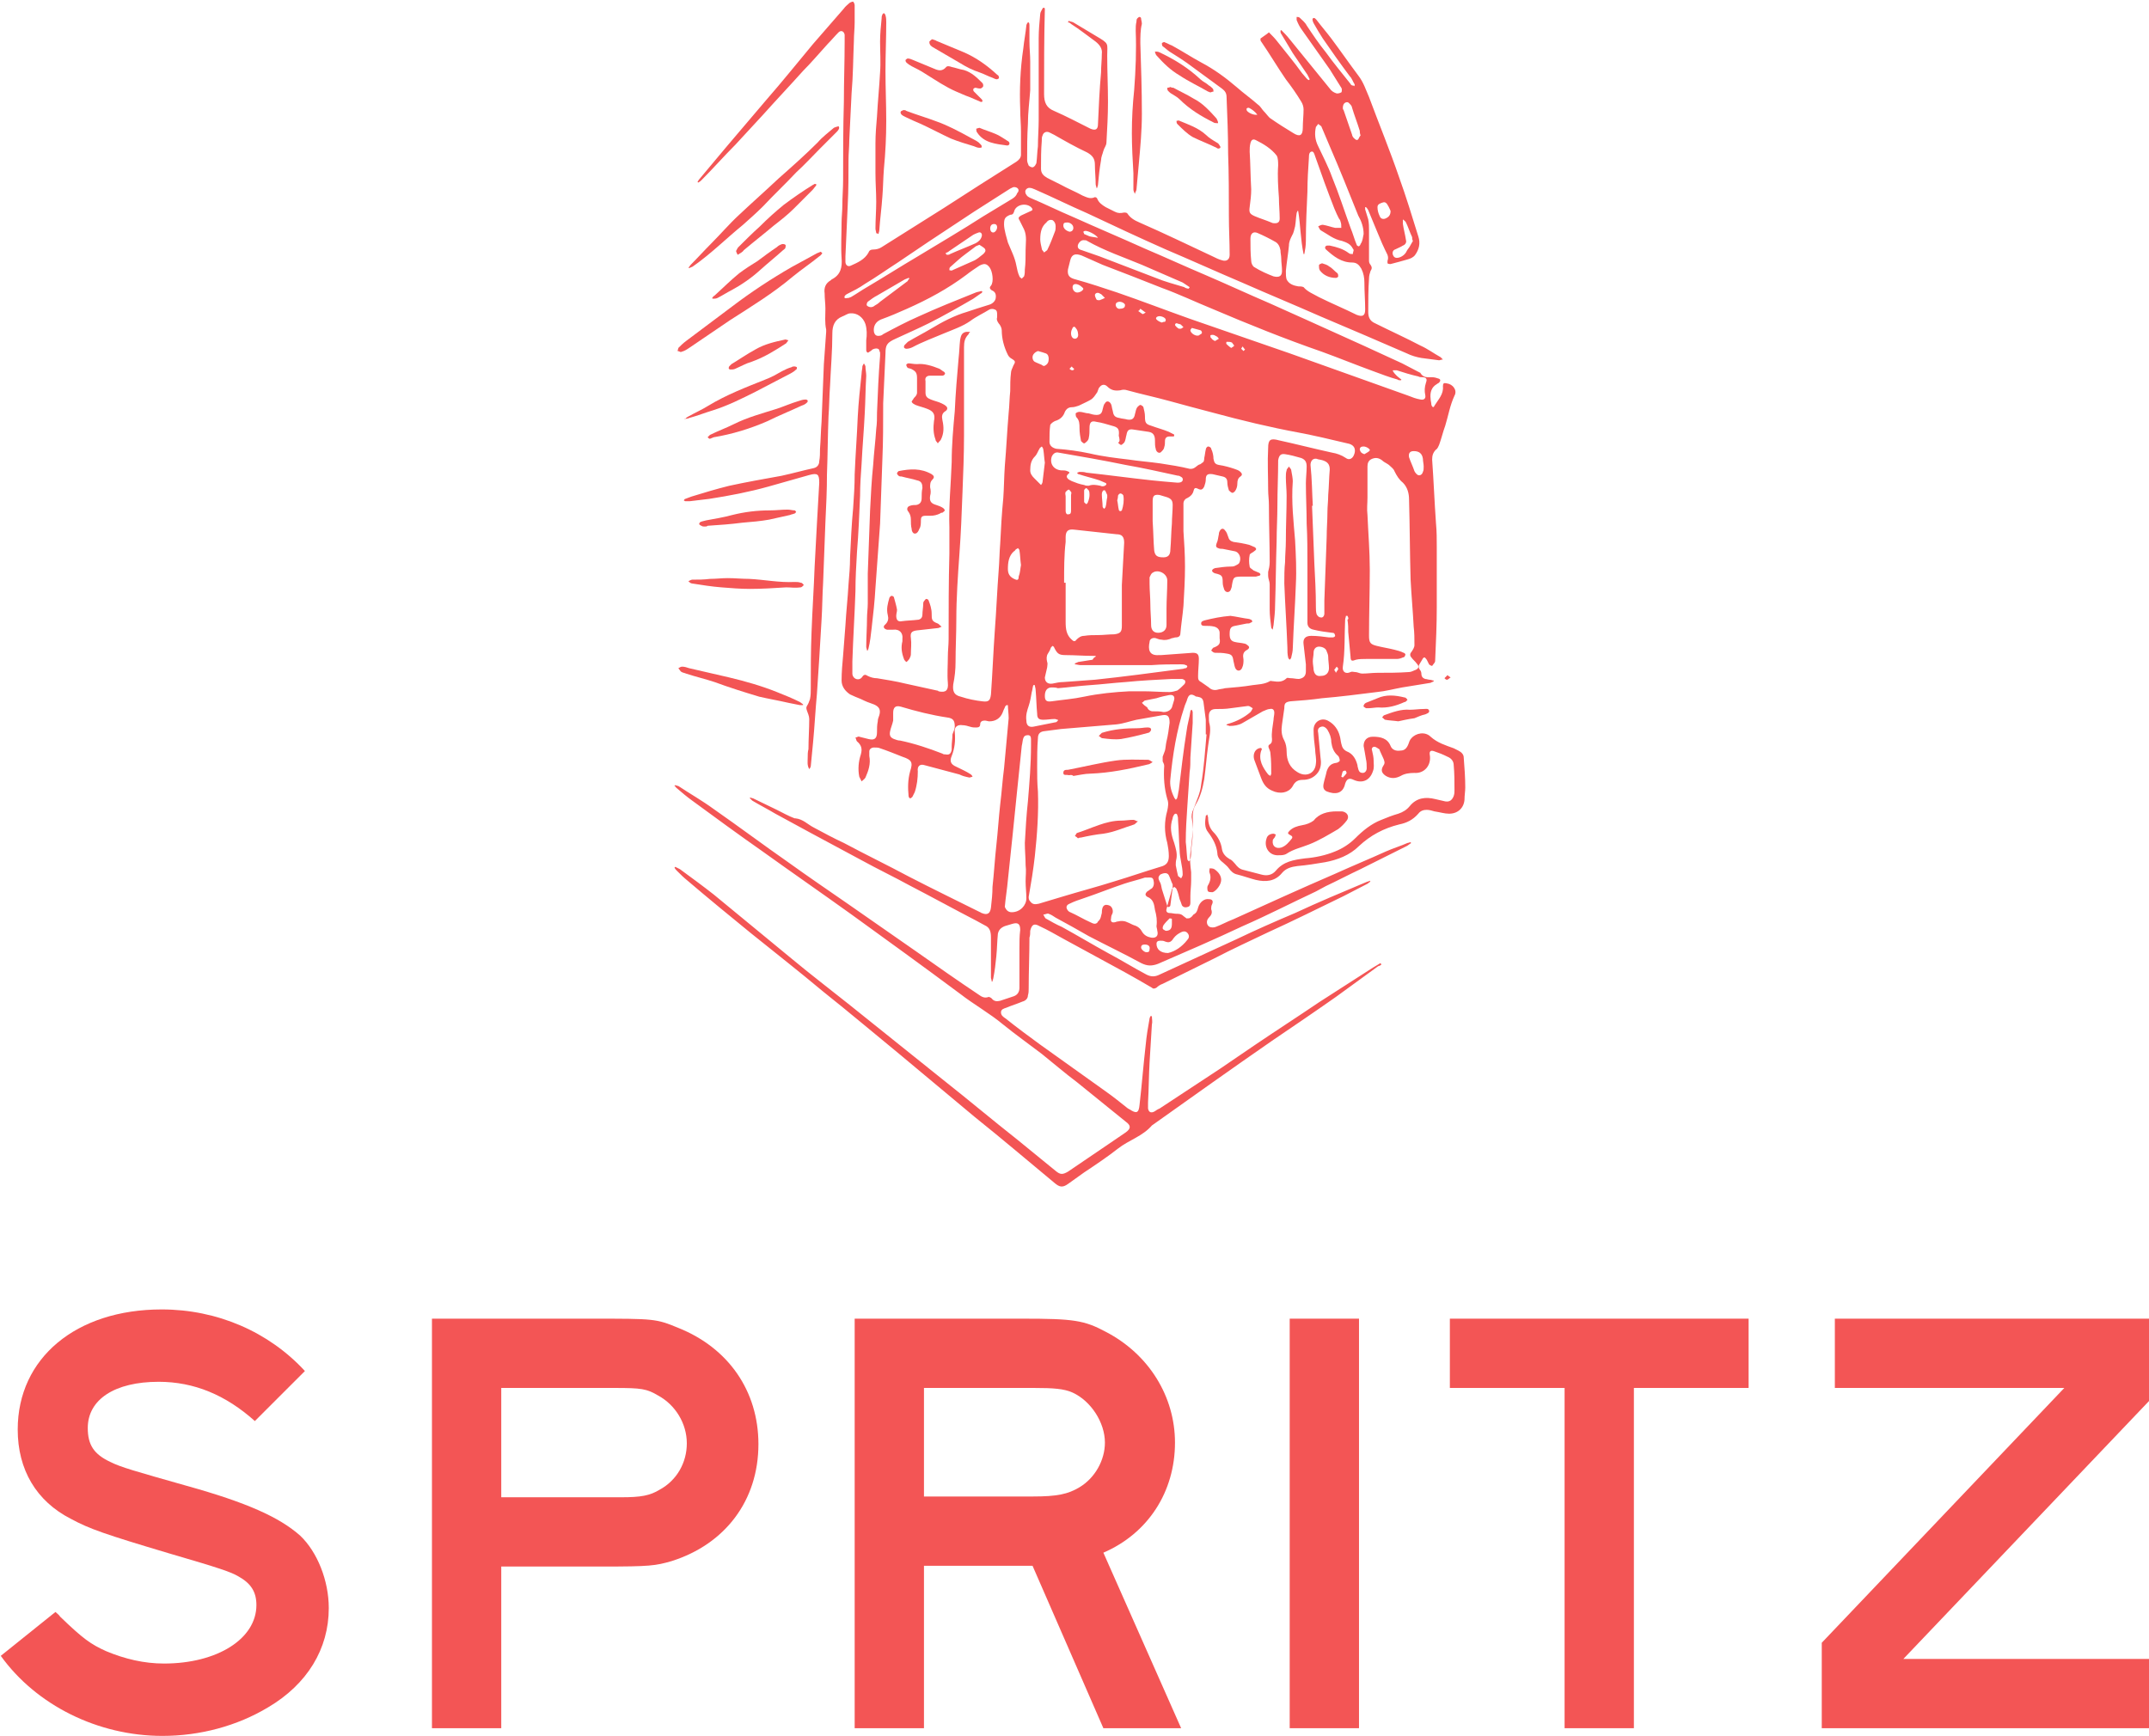 <?xml version="1.0" encoding="utf-8"?>
<!-- Generator: Adobe Illustrator 25.2.3, SVG Export Plug-In . SVG Version: 6.00 Build 0)  -->
<svg version="1.1" id="Layer_1" xmlns="http://www.w3.org/2000/svg" xmlns:xlink="http://www.w3.org/1999/xlink" x="0px" y="0px"
	 width="279.1px" height="225.5px" viewBox="0 0 279.1 225.5" style="enable-background:new 0 0 279.1 225.5;" xml:space="preserve"
	>
<style type="text/css">
	.st0{fill:#F35555;}
</style>
<g>
	<g>
		<path class="st0" d="M164.8,4.2c0.4,0.4,0.8,0.8,1.1,1.2c1.1,1.4,2.2,2.7,3.2,4.1c0.2,0.2,0.4,0.5,0.6,0.7
			c0.1,0.1,0.2,0.2,0.3,0.2c0,0,0.1-0.1,0.1-0.1c-0.1-0.2-0.2-0.4-0.3-0.6c-0.6-0.9-1.3-1.9-1.9-2.8c-0.5-0.8-1-1.7-1.5-2.5
			c-0.1-0.1-0.1-0.3-0.1-0.4c0,0,0.1-0.1,0.1-0.1c0.4,0.4,0.7,0.7,1.1,1.2c1.7,2.1,3.5,4.3,5.2,6.4c0.2,0.3,0.5,0.5,0.8,0.6
			c0.2,0.1,0.5,0,0.7-0.1c0.1-0.1,0.1-0.5,0-0.6c-0.5-0.8-1-1.6-1.5-2.4c-1.2-1.7-2.4-3.4-3.6-5.1c-0.3-0.4-0.5-0.8-0.7-1.3
			c0-0.1,0-0.3,0-0.4c0.1,0,0.3,0,0.4,0.1c0.3,0.3,0.7,0.6,0.9,1c0.8,1.2,1.6,2.4,2.5,3.5c1,1.4,2.1,2.7,3.2,4.1
			c0,0.1,0.1,0.1,0.2,0.2c0.1,0,0.2,0,0.3,0.1c0-0.1,0.1-0.2,0-0.3c-0.2-0.3-0.3-0.7-0.6-1c-1.2-1.6-2.4-3.3-3.5-4.9
			c-0.4-0.6-0.8-1.3-1.2-2c-0.1-0.2-0.2-0.5-0.1-0.6c0.2-0.2,0.4,0.1,0.5,0.2c0.6,0.8,1.3,1.6,1.9,2.4c1.2,1.6,2.3,3.2,3.5,4.8
			c0.7,0.9,1,1.9,1.4,2.8c1.3,3.5,2.7,6.9,3.9,10.4c0.9,2.5,1.7,5.1,2.5,7.7c0.3,0.9,0.1,1.7-0.4,2.4c-0.2,0.3-0.6,0.5-1,0.6
			c-0.7,0.2-1.4,0.4-2.2,0.6c-0.1,0-0.3,0-0.4-0.1c0,0,0-0.2,0-0.3c0.1-0.3,0.1-0.5,0-0.8c-0.5-1-0.9-1.9-1.3-2.9
			c-0.4-1-0.8-1.9-1.2-2.9c-0.1-0.2-0.2-0.3-0.3-0.4c0,0-0.1,0-0.1,0c0,0.1,0,0.2,0,0.3c0.1,0.4,0.3,0.9,0.4,1.3
			c0.1,0.5,0.1,1,0.1,1.4c0,1.3,0,2.7,0,4c0,0.2,0.1,0.4,0.2,0.5c0.2,0.3,0.2,0.5,0,0.8c-0.1,0.3-0.2,0.6-0.2,1
			c-0.1,1.4-0.1,2.9-0.1,4.3c0,0.7,0.2,1.2,0.9,1.5c2,1,4,1.9,5.9,2.9c0.9,0.4,1.7,1,2.6,1.5c0.1,0.1,0.2,0.2,0.3,0.3
			c-0.2,0-0.4,0.1-0.5,0.1c-0.8-0.1-1.6-0.2-2.3-0.3c-0.6-0.1-1.3-0.3-1.9-0.6c-3.7-1.6-7.4-3.2-11.2-4.8c-3.4-1.5-6.8-2.9-10.2-4.4
			c-3.3-1.4-6.6-2.9-9.9-4.3c-3.4-1.5-6.8-3.1-10.2-4.7c-2.3-1-4.5-2.1-6.8-3.1c-0.2-0.1-0.5-0.2-0.7-0.2c-0.2,0-0.4,0.1-0.5,0.3
			c-0.1,0.2,0,0.5,0.1,0.6c0.1,0.2,0.3,0.3,0.5,0.4c1.9,0.8,3.7,1.7,5.6,2.5c3.1,1.4,6.2,2.7,9.3,4.1c2.6,1.1,5.2,2.3,7.8,3.4
			c2.8,1.2,5.6,2.5,8.4,3.7c1.6,0.7,3.3,1.5,4.9,2.2c2.4,1.1,4.9,2.2,7.3,3.3c1.7,0.8,3.3,1.5,5,2.3c0.8,0.4,1.5,0.8,2.3,1.2
			c0,0,0.1,0,0.1,0.1c0.4,0.6,0.9,0.5,1.5,0.5c0.3,0,0.6,0.1,0.9,0.2c0.2,0.1,0.2,0.3,0,0.5c-0.1,0.1-0.2,0.1-0.3,0.2
			c-0.7,0.4-0.9,1.1-0.8,1.9c0,0.3,0.1,0.5,0.1,0.8c0.1,0.3,0.3,0.4,0.4,0.1c0.5-0.8,1.2-1.5,1.1-2.5c0-0.4,0.1-0.5,0.5-0.4
			c0.8,0.1,1.4,0.9,1,1.6c-0.6,1.3-0.8,2.6-1.2,3.9c-0.3,0.8-0.5,1.7-0.8,2.5c-0.1,0.2-0.2,0.5-0.4,0.6c-0.4,0.4-0.5,0.8-0.5,1.3
			c0.2,2.8,0.3,5.5,0.5,8.3c0.1,1,0.1,2.1,0.1,3.1c0,2.6,0,5.2,0,7.8c0,2.2-0.1,4.5-0.2,6.7c0,0.2,0,0.4-0.1,0.5
			c-0.1,0.1-0.2,0.3-0.3,0.4c-0.1,0-0.3-0.1-0.4-0.2c-0.1-0.2-0.2-0.4-0.3-0.6c-0.1-0.1-0.2-0.3-0.3-0.3c-0.1,0-0.2,0.1-0.3,0.3
			c-0.1,0.2-0.2,0.3-0.3,0.5c-0.2,0.3-0.2,0.5,0,0.8c0.1,0.1,0.2,0.3,0.2,0.5c0,0.4,0.2,0.6,0.5,0.7c0.2,0,0.4,0.1,0.6,0.1
			c0.2,0,0.3,0.1,0.5,0.1c0,0,0,0.1,0,0.1c-0.1,0.1-0.3,0.1-0.4,0.2c-1.2,0.2-2.4,0.4-3.7,0.6c-1.1,0.2-2.2,0.5-3.3,0.6
			c-2.4,0.3-4.7,0.6-7.1,0.8c-1.4,0.2-2.7,0.3-4.1,0.4c-0.7,0.1-0.8,0.3-0.8,0.9c-0.1,0.7-0.2,1.4-0.3,2.1c-0.1,0.7-0.1,1.4,0.3,2.1
			c0.2,0.4,0.3,0.9,0.3,1.4c0,1.2,0.4,2.1,1.4,2.7c1.1,0.7,2.3,0.2,2.4-1.1c0.1-0.6-0.1-1.3-0.1-1.9c-0.1-0.8-0.2-1.6-0.2-2.5
			c0-1.1,1.1-1.7,2-1.1c0.7,0.4,1.2,1.1,1.4,1.9c0.1,0.3,0.1,0.6,0.2,1c0.1,0.5,0.3,0.8,0.7,1c0.8,0.3,1.2,1,1.4,1.8
			c0,0.2,0.1,0.4,0.1,0.5c0.1,0.3,0.2,0.5,0.6,0.5c0.3,0,0.5-0.3,0.5-0.6c0-0.4,0-0.8-0.1-1.2c-0.1-0.6-0.2-1.2-0.3-1.7
			c0-0.7,0.4-1.2,1.2-1.2c1,0,1.9,0.2,2.3,1.2c0.2,0.5,0.7,0.7,1.3,0.6c0.5,0,0.8-0.3,1-0.8c0.1-0.3,0.2-0.6,0.4-0.8
			c0.6-0.7,1.8-0.9,2.5-0.2c0.9,0.8,1.9,1.1,3,1.5c0.2,0.1,0.4,0.2,0.6,0.3c0.4,0.2,0.7,0.5,0.7,0.9c0.1,1.3,0.2,2.6,0.2,3.9
			c0,0.5-0.1,1-0.1,1.6c-0.1,1.1-0.9,1.8-2,1.8c-0.6,0-1.2-0.2-1.9-0.3c-0.3-0.1-0.7-0.2-1-0.2c-0.4,0-0.8,0.1-1.1,0.5
			c-0.7,0.8-1.5,1.2-2.5,1.4c-2,0.5-3.7,1.4-5.2,2.8c-1.2,1.2-2.8,1.8-4.4,2.1c-1.2,0.2-2.4,0.4-3.6,0.5c-0.8,0.1-1.5,0.3-2,0.9
			c-0.9,1.1-2.1,1.2-3.4,0.9c-0.8-0.2-1.6-0.5-2.4-0.7c-0.5-0.1-0.8-0.4-1.1-0.8c-0.2-0.3-0.5-0.5-0.7-0.7c-0.4-0.3-0.8-0.7-0.8-1.3
			c-0.1-1-0.6-1.9-1.2-2.7c-0.5-0.6-0.4-1.4-0.3-2.1c0,0,0-0.1,0.1-0.1c0,0,0,0,0.1-0.1c0,0.1,0.1,0.3,0.1,0.4
			c0,0.7,0.2,1.4,0.7,1.9c0.6,0.6,1,1.4,1.1,2.2c0.1,0.6,0.5,1,1,1.3c0.3,0.1,0.5,0.4,0.7,0.6c0.3,0.4,0.6,0.7,1.1,0.8
			c0.8,0.2,1.5,0.4,2.3,0.6c0.7,0.2,1.4,0.1,1.9-0.5c1-1.2,2.3-1.4,3.8-1.6c1.3-0.1,2.7-0.4,3.9-0.9c1-0.4,1.9-1,2.6-1.7
			c1-1,2.1-1.9,3.4-2.4c0.7-0.3,1.5-0.6,2.2-0.8c0.6-0.2,1.1-0.5,1.5-1c0.9-1.1,2.1-1.2,3.3-0.9c0.4,0.1,0.9,0.2,1.3,0.3
			c0.6,0.1,0.9-0.2,1.1-0.7c0.1-0.3,0.1-0.5,0.1-0.8c0-1.1,0-2.1-0.1-3.2c0-0.5-0.3-0.9-0.8-1.1c-0.6-0.3-1.1-0.5-1.7-0.7
			c-0.5-0.2-0.7,0-0.6,0.5c0.2,1.3-0.7,2.4-2,2.3c-0.7,0-1.3,0.1-1.8,0.4c-0.6,0.3-1.2,0.4-1.9,0c-0.6-0.4-0.7-0.8-0.3-1.4
			c0.2-0.3,0.1-0.5,0-0.8c-0.2-0.4-0.3-0.7-0.5-1.1c0-0.1,0-0.1-0.1-0.2c-0.2-0.1-0.4-0.3-0.6-0.3c-0.3,0-0.4,0.3-0.3,0.5
			c0.1,0.4,0.2,0.9,0.2,1.3c0,0.5,0.1,0.9-0.1,1.4c-0.4,1.2-1.4,1.6-2.5,1.1c-0.6-0.3-0.9-0.1-1.1,0.5c-0.3,1.4-1.4,1.4-2.4,1
			c-0.4-0.2-0.5-0.5-0.4-1c0.1-0.5,0.3-1.1,0.4-1.6c0.2-0.6,0.5-1,1.2-1.1c0.2,0,0.5-0.2,0.5-0.3c0-0.2-0.1-0.5-0.2-0.6
			c-0.6-0.5-0.8-1.1-0.9-1.8c0-0.6-0.2-1.1-0.5-1.6c-0.2-0.3-0.5-0.5-0.8-0.4c-0.4,0.1-0.5,0.4-0.4,0.8c0.1,1.1,0.2,2.1,0.3,3.2
			c0.1,0.6,0.1,1.3-0.3,1.9c-0.5,0.7-1.2,1-2,1c-0.6,0-1,0.2-1.3,0.8c-0.5,0.9-1.7,1.1-2.7,0.6c-0.7-0.3-1.1-0.8-1.4-1.6
			c-0.3-0.8-0.6-1.6-0.9-2.4c-0.2-0.6,0-1.3,0.6-1.5c0.1,0,0.3-0.1,0.3,0c0.1,0,0.1,0.2,0,0.3c-0.4,1.2,0.2,2.2,0.9,3.1
			c0.1,0.1,0.2,0.1,0.3,0.2c0-0.1,0.1-0.2,0.1-0.3c0-0.9,0-1.7-0.1-2.6c0-0.2-0.1-0.5-0.2-0.7c-0.1-0.2-0.1-0.4,0.1-0.5
			c0.3-0.2,0.3-0.4,0.3-0.7c-0.1-0.8,0.1-1.7,0.2-2.5c0-0.3,0.1-0.6,0.1-0.9c0-0.4-0.2-0.6-0.6-0.5c-0.3,0-0.6,0.2-0.9,0.3
			c-0.9,0.5-1.7,1-2.6,1.5c-0.5,0.3-1.1,0.4-1.7,0.4c-0.1,0-0.2-0.1-0.4-0.1c0,0,0-0.1,0-0.1c0.1,0,0.2-0.1,0.3-0.1
			c1-0.3,2-0.8,2.8-1.5c0.1-0.1,0.2-0.3,0.3-0.5c-0.2-0.1-0.4-0.3-0.6-0.3c-0.8,0.1-1.5,0.2-2.3,0.3c-0.6,0.1-1.3,0.1-1.9,0.1
			c-0.6,0-0.9,0.3-0.9,0.9c0,0.4,0,0.8,0.1,1.1c0.2,0.9-0.1,1.9-0.2,2.8c-0.2,1.4-0.3,2.9-0.5,4.3c-0.2,1.2-0.5,2.3-1.1,3.3
			c-0.3,0.5-0.4,1-0.4,1.6c0.1,1.6-0.1,3.1-0.3,4.7c-0.1,0.8,0,1.7,0.1,2.5c0,0.4,0,0.7,0,1.1c0,0.7-0.1,1.3-0.1,2
			c0,0.3,0,0.5,0,0.8c0,0.2,0,0.5-0.3,0.6c-0.3,0.1-0.6,0.1-0.8-0.2c-0.1-0.3-0.2-0.6-0.3-0.8c-0.1-0.4-0.2-0.9-0.4-1.3
			c0-0.1-0.2-0.2-0.3-0.3c-0.1,0.1-0.2,0.2-0.3,0.3c-0.2,0.9-0.5,1.7-0.7,2.6c-0.1,0.3,0.1,0.5,0.4,0.5c0.3,0,0.6,0.1,0.9,0.1
			c0.3,0,0.6,0,0.9,0.3c0.1,0.1,0.3,0.2,0.4,0.3c0.2,0,0.4,0,0.5-0.1c0.2-0.1,0.3-0.3,0.4-0.4c0.4-0.2,0.5-0.5,0.6-0.9
			c0.2-0.7,0.8-1.2,1.4-1.1c0.5,0,0.6,0.3,0.4,0.7c-0.1,0.2-0.1,0.4-0.1,0.6c0.2,0.5,0,0.8-0.3,1.1c-0.4,0.4-0.3,1,0.1,1.2
			c0.2,0.1,0.6,0.1,0.8,0c0.8-0.3,1.5-0.7,2.3-1c4.4-2,8.8-4,13.2-5.9c2.2-1,4.4-1.9,6.6-2.9c0.9-0.4,1.9-0.7,2.8-1.1
			c0.1,0,0.3-0.1,0.4-0.1c0,0,0,0.1,0.1,0.1c-0.2,0.1-0.4,0.3-0.6,0.4c-2,1-4,2-6,3c-1.5,0.7-3,1.5-4.5,2.2
			c-0.4,0.2-0.9,0.5-1.3,0.7c-3.2,1.5-6.3,3.1-9.5,4.5c-3.6,1.7-7.3,3.3-11,4.9c-0.8,0.3-1.4,0.3-2.2-0.1c-2.2-1.2-4.5-2.3-6.8-3.5
			c-1.4-0.8-2.8-1.6-4.3-2.4c-0.3-0.2-0.6-0.4-0.9-0.5c-0.2-0.1-0.4,0.1-0.7,0.1c0.1,0.2,0.2,0.4,0.3,0.5c0.7,0.4,1.4,0.8,2.1,1.1
			c2,1.1,4,2.3,6,3.4c1.7,0.9,3.3,1.9,5,2.8c0.6,0.3,1.1,0.3,1.7,0c3.3-1.5,6.7-3.1,10-4.6c2.5-1.2,5-2.3,7.6-3.4
			c3-1.4,6.1-2.7,9.2-4c0.2-0.1,0.4-0.1,0.5-0.2c0,0,0,0.1,0.1,0.1c-0.1,0.1-0.3,0.2-0.4,0.3c-1,0.5-2.1,1.1-3.1,1.6
			c-3.3,1.6-6.5,3.2-9.8,4.7c-2.3,1.1-4.7,2.2-7,3.4c-2.2,1.1-4.5,2.2-6.7,3.3c-0.3,0.1-0.6,0.3-0.8,0.5c-0.2,0.1-0.4,0.2-0.6,0
			c-1.2-0.7-2.4-1.4-3.5-2c-2.6-1.4-5.3-2.9-7.9-4.3c-1.1-0.6-2.1-1.2-3.2-1.7c-0.7-0.4-1-0.2-1.2,0.6c0,0.3,0,0.6-0.1,0.9
			c0,2.2-0.1,4.4-0.1,6.6c0,0.3,0,0.6-0.1,0.9c0,0.4-0.3,0.7-0.7,0.8c-0.7,0.3-1.4,0.5-2.1,0.8c-0.3,0.1-0.7,0.2-0.7,0.6
			c0,0.4,0.3,0.6,0.6,0.8c1.5,1.2,3,2.3,4.5,3.4c2.8,2,5.6,4,8.4,6c1,0.7,2,1.5,3,2.3c0.1,0,0.1,0.1,0.2,0.1
			c0.9,0.6,1.2,0.5,1.3-0.6c0.3-2.6,0.5-5.2,0.8-7.8c0.1-1.1,0.3-2.3,0.5-3.4c0-0.1,0.1-0.2,0.1-0.3c0.1,0,0.1,0,0.2,0
			c0,0.4,0.1,0.7,0,1.1c-0.1,1.6-0.2,3.3-0.3,4.9c-0.1,1.7-0.1,3.5-0.2,5.2c0,0.3,0,0.5,0,0.8c0.1,0.5,0.4,0.6,0.8,0.4
			c0.2-0.1,0.4-0.3,0.7-0.4c2.6-1.7,5.3-3.5,7.9-5.2c1.5-1,2.9-2,4.4-3c2.8-1.9,5.6-3.7,8.4-5.6c2.3-1.5,4.7-3,7-4.5
			c0.3-0.2,0.7-0.4,1-0.6c0,0.1,0.1,0.1,0.1,0.2c-0.1,0.1-0.3,0.2-0.4,0.2c-1.8,1.3-3.7,2.7-5.5,4c-2.7,1.9-5.5,3.8-8.3,5.7
			c-5.2,3.6-10.4,7.3-15.6,11c0,0,0,0,0,0c-1.2,1.4-3,1.9-4.4,3c-1.4,1.1-2.9,2.1-4.4,3.1c-0.7,0.5-1.4,1-2.1,1.5
			c-0.7,0.5-1.1,0.4-1.7-0.1c-3.5-2.9-6.9-5.8-10.4-8.6c-3.2-2.7-6.5-5.4-9.7-8.1c-3.3-2.7-6.6-5.5-10-8.2c-3.1-2.6-6.3-5.1-9.4-7.6
			c-2.7-2.2-5.5-4.5-8.2-6.8c-0.5-0.4-0.9-0.8-1.4-1.3c-0.1-0.1-0.2-0.2-0.3-0.4c0,0,0.1-0.1,0.1-0.1c0.2,0.1,0.4,0.2,0.6,0.3
			c1.5,1.1,3,2.2,4.4,3.3c3.4,2.8,6.8,5.6,10.2,8.4c2.4,2,4.9,3.9,7.4,5.9c4,3.2,8.1,6.5,12.1,9.7c3.3,2.6,6.5,5.3,9.8,7.9
			c1.6,1.3,3.3,2.7,4.9,4c0.6,0.5,0.9,0.5,1.6,0.1c1.8-1.2,3.5-2.4,5.3-3.6c0.7-0.5,1.5-1,2.2-1.5c0.7-0.5,0.7-0.9,0-1.4
			c-2.1-1.7-4.2-3.4-6.3-5.1c-1.6-1.2-3.1-2.5-4.6-3.7c-1.7-1.3-3.4-2.5-5-3.8c-1.8-1.5-3.8-2.6-5.6-4c-4.7-3.5-9.4-6.9-14.1-10.3
			c-3.9-2.8-7.8-5.5-11.7-8.3c-3-2.1-6-4.3-9-6.5c-0.7-0.5-1.4-1.1-2.1-1.7c-0.1-0.1-0.1-0.2-0.2-0.2c0,0,0-0.1,0.1-0.1
			c0.1,0,0.3,0.1,0.4,0.1c1.5,1,3.1,1.9,4.6,3c3.3,2.3,6.5,4.7,9.8,7c2.5,1.8,5,3.5,7.6,5.3c3,2.1,5.9,4.1,8.9,6.2
			c2.7,1.9,5.4,3.8,8.1,5.6c0.4,0.3,0.8,0.5,1.3,0.3c0.1,0,0.3,0.1,0.4,0.2c0.3,0.4,0.7,0.4,1.1,0.3c0.6-0.2,1.2-0.4,1.8-0.6
			c0.5-0.2,0.7-0.6,0.7-1.1c0-1.7,0-3.4,0-5.1c0-0.8,0-1.6,0.1-2.4c0-0.8-0.3-1-1-0.8c-0.3,0.1-0.7,0.2-1,0.3
			c-0.5,0.2-0.8,0.5-0.9,1c-0.1,1-0.1,1.9-0.2,2.9c-0.1,1-0.2,1.9-0.4,2.9c0,0.1-0.1,0.2-0.1,0.4c0,0-0.1,0-0.1,0
			c0-0.2-0.1-0.4-0.1-0.5c0-1.7,0-3.4,0-5.2c0-0.7-0.1-1.3-0.8-1.6c-0.4-0.2-0.7-0.4-1.1-0.6c-2.9-1.5-5.8-3.1-8.7-4.6
			c-2-1.1-4.1-2.1-6.1-3.2c-2.2-1.2-4.5-2.4-6.7-3.6c-1.5-0.8-3.1-1.7-4.6-2.5c-1-0.6-2-1.1-3-1.7c-0.1-0.1-0.2-0.2-0.3-0.3
			c0,0,0-0.1,0-0.1c0.1,0,0.3,0.1,0.4,0.1c1,0.5,2.1,1,3.1,1.5c0.8,0.4,1.5,0.8,2.3,1.1c0,0,0,0,0.1,0c1,0.1,1.6,0.8,2.4,1.2
			c1.3,0.7,2.6,1.4,3.9,2c2.8,1.5,5.7,2.9,8.5,4.4c3.1,1.6,6.2,3.1,9.2,4.6c0.1,0,0.1,0.1,0.2,0.1c0.7,0.3,1.1,0.1,1.2-0.7
			c0.1-0.9,0.2-1.8,0.2-2.7c0.2-1.8,0.3-3.6,0.5-5.4c0.2-1.8,0.3-3.5,0.5-5.3c0.2-1.6,0.3-3.2,0.5-4.7c0.2-2.2,0.4-4.3,0.6-6.5
			c0-0.6-0.1-1.2-0.1-1.7c-0.1,0-0.1,0-0.2,0c-0.1,0.1-0.2,0.2-0.2,0.3c-0.1,0.2-0.2,0.4-0.3,0.7c-0.3,0.7-0.9,1.1-1.7,1.1
			c-0.2,0-0.4-0.1-0.6-0.1c-0.3,0-0.6,0.1-0.6,0.5c0,0.3-0.2,0.4-0.5,0.4c-0.3,0-0.5,0-0.8-0.1c-0.3-0.1-0.7-0.2-1-0.2
			c-0.6-0.1-1.1,0.2-1,0.9c0.1,1.1,0,2.1-0.4,3.1c-0.3,0.7-0.1,1.1,0.6,1.4c0.6,0.3,1.3,0.6,1.9,1c0.1,0.1,0.2,0.2,0.2,0.3
			c-0.1,0-0.3,0.1-0.4,0.1c-0.5-0.1-0.9-0.2-1.3-0.4c-1.5-0.4-3-0.8-4.5-1.2c-0.6-0.2-1,0.1-0.9,0.8c0,0.9-0.1,1.8-0.4,2.7
			c-0.1,0.2-0.2,0.4-0.3,0.6c-0.1,0.1-0.2,0.2-0.3,0.2c-0.1,0-0.2-0.2-0.2-0.3c-0.1-1.1-0.1-2.1,0.2-3.2c0.4-1.2,0.2-1.5-1-1.9
			c-1-0.4-2-0.8-2.9-1.1c-0.2-0.1-0.5-0.1-0.8-0.1c-0.3,0-0.6,0.2-0.6,0.5c0,0.2,0,0.4,0,0.6c0.2,1-0.1,1.9-0.5,2.8
			c-0.1,0.2-0.3,0.3-0.5,0.5c-0.1-0.2-0.2-0.4-0.3-0.6c-0.2-1-0.1-2,0.2-2.9c0.2-0.7,0.1-1.2-0.5-1.7c-0.1-0.1-0.1-0.3-0.2-0.5
			c0.2,0,0.4-0.2,0.5-0.1c0.4,0.1,0.8,0.2,1.2,0.3c0.8,0.2,1.1-0.1,1.1-0.9c0-0.5,0-0.9,0.1-1.4c0-0.3,0.1-0.5,0.2-0.8
			c0.2-0.7,0-1.1-0.7-1.4c-0.6-0.2-1.1-0.4-1.7-0.7c-0.5-0.2-1-0.4-1.4-0.6c-0.6-0.4-1.1-1-1.1-1.8c0-1.1,0.1-2.2,0.2-3.3
			c0.1-1.3,0.2-2.6,0.3-3.9c0.1-1.8,0.3-3.5,0.4-5.3c0.1-1.2,0.2-2.3,0.2-3.5c0.1-2.1,0.2-4.3,0.4-6.4c0.1-1.5,0.2-2.9,0.2-4.4
			c0.1-2.5,0.3-5,0.4-7.5c0.1-1.9,0.3-3.7,0.5-5.6c0-0.3,0.1-0.6,0.1-0.9c0-0.1,0.1-0.2,0.2-0.4c0.1,0.2,0.2,0.3,0.2,0.4
			c0,0.4,0.1,0.8,0.1,1.2c-0.1,1.7-0.1,3.3-0.2,5c-0.1,2.1-0.3,4.3-0.4,6.4c-0.1,1.4-0.2,2.8-0.2,4.2c-0.1,2.4-0.2,4.9-0.4,7.3
			c-0.1,1.7-0.2,3.4-0.2,5.1c-0.1,3-0.3,6-0.4,9.1c0,0.5,0,1,0,1.6c0,0.3,0.2,0.6,0.5,0.7c0.3,0.1,0.6,0,0.8-0.3
			c0.2-0.3,0.4-0.3,0.7-0.1c0.4,0.2,0.8,0.3,1.2,0.3c1.2,0.2,2.5,0.4,3.7,0.7c1.4,0.3,2.7,0.6,4.1,0.9c0.1,0,0.1,0,0.2,0.1
			c0.9,0.2,1.3-0.1,1.2-1.1c-0.1-1.1,0-2.3,0-3.4c0-0.8,0.1-1.5,0.1-2.3c0-3.7,0-7.4,0.1-11.1c0-1.1,0-2.3,0-3.4
			c-0.1-2.8,0.2-5.6,0.3-8.5c0-2.2,0.2-4.4,0.4-6.6c0.1-2.3,0.3-4.6,0.5-6.9c0.1-0.8,0.1-1.6,0.2-2.4c0.1-0.5,0.2-0.9,0.8-1
			c0.1,0,0.3,0,0.5,0c-0.1,0.1-0.2,0.2-0.2,0.3c-0.5,0.5-0.6,1-0.6,1.7c0,1.3,0,2.5,0,3.8c0,0.2,0,0.4,0,0.7c0,2.3,0,4.6,0,6.9
			c0,2.5-0.1,5-0.2,7.5c-0.1,2.7-0.2,5.3-0.4,8c-0.2,2.8-0.4,5.7-0.4,8.5c0,1.8-0.1,3.7-0.1,5.5c0,1-0.1,1.9-0.3,2.9
			c-0.1,0.9,0.1,1.4,1,1.6c0.9,0.3,1.9,0.5,2.8,0.6c0.8,0.1,1-0.1,1.1-0.9c0.2-2.8,0.3-5.5,0.5-8.3c0.2-2.6,0.3-5.2,0.5-7.8
			c0.1-1.2,0.1-2.3,0.2-3.5c0.1-2,0.2-3.9,0.4-5.9c0.1-1.4,0.1-2.8,0.2-4.2c0.2-2.3,0.3-4.6,0.5-6.9c0.1-0.9,0.1-1.9,0.2-2.8
			c0-0.8,0-1.6,0.1-2.4c0-0.3,0.2-0.6,0.3-0.9c0.3-0.5,0.3-0.6-0.2-0.9c-0.2-0.1-0.4-0.3-0.5-0.5c-0.5-1-0.8-2.1-0.8-3.2
			c0-0.3-0.2-0.7-0.4-0.9c-0.2-0.3-0.3-0.5-0.2-0.8c0-0.1,0-0.2,0-0.3c0-0.3,0-0.6-0.3-0.7c-0.2-0.1-0.5-0.1-0.7,0
			c-0.8,0.5-1.7,0.9-2.5,1.5c-1,0.7-2.2,1.1-3.4,1.6c-1.4,0.6-2.8,1.1-4.1,1.8c-0.2,0.1-0.5,0.2-0.8,0.2c-0.1,0-0.3-0.1-0.3-0.2
			c0-0.1,0-0.2,0.1-0.3c0.1-0.1,0.3-0.3,0.4-0.4c1-0.6,2-1.1,3-1.7c1.5-0.9,3-1.7,4.7-2.2c0.9-0.3,1.8-0.6,2.8-0.9
			c0.4-0.1,0.8-0.4,0.9-0.8c0.1-0.5,0-0.9-0.5-1.1c-0.3-0.2-0.3-0.4-0.1-0.6c0.4-0.5,0.2-1.9-0.2-2.4c-0.4-0.5-0.7-0.5-1.3-0.2
			c-0.6,0.4-1.2,0.8-1.7,1.2c-2.4,1.8-5,3.2-7.7,4.4c-1.1,0.5-2.3,1-3.4,1.4c-0.7,0.3-1,0.9-0.9,1.6c0.1,0.4,0.3,0.6,0.8,0.5
			c0.1,0,0.3-0.1,0.4-0.2c1.5-0.8,3-1.6,4.6-2.3c2.4-1.1,4.9-2.1,7.4-3.1c0.2-0.1,0.5-0.1,0.7-0.2c0,0,0.1,0,0.2,0.1
			c-0.1,0.1-0.1,0.2-0.2,0.2c-0.3,0.2-0.7,0.5-1,0.7c-1.9,1.1-3.8,2.2-5.8,3.2c-1.4,0.7-2.8,1.3-4.3,2c-1.1,0.5-1.3,0.8-1.3,1.9
			c-0.1,2.2-0.2,4.3-0.3,6.5c0,0.1,0,0.3,0,0.4c0,2.3,0,4.5-0.1,6.8c-0.1,2.8-0.2,5.6-0.3,8.4c-0.2,2.8-0.4,5.5-0.6,8.3
			c-0.1,1.8-0.3,3.6-0.5,5.3c-0.1,0.9-0.2,1.8-0.4,2.6c0,0.1-0.1,0.2-0.1,0.3c0,0-0.1,0-0.1,0c0-0.2-0.1-0.3-0.1-0.5
			c0-1.2,0.1-2.5,0.1-3.7c0-0.6,0.1-1.3,0.1-1.9c0-1.3,0-2.6,0-3.9c0.1-2.7,0.2-5.4,0.3-8.2c0.1-2,0.2-4,0.4-5.9
			c0.1-1.6,0.3-3.1,0.4-4.7c0.1-0.7,0.1-1.4,0.1-2.1c0.1-2.5,0.2-4.9,0.4-7.4c0-0.1,0-0.3,0-0.4c-0.1-0.2-0.1-0.5-0.3-0.5
			c-0.2-0.1-0.5,0-0.7,0.1c-0.1,0.1-0.2,0.2-0.4,0.3c-0.1,0.1-0.2,0.1-0.2,0.1c-0.1,0-0.2-0.2-0.2-0.3c0-0.4,0-0.9,0-1.3
			c0.1-0.7,0.1-1.4-0.1-2.1c-0.3-0.9-1.1-1.5-2-1.4c-0.3,0-0.7,0.3-1,0.4c-1,0.4-1.3,1.2-1.3,2.2c0,2.3-0.2,4.5-0.3,6.8
			c-0.1,1.3-0.1,2.7-0.2,4c-0.1,2.5-0.1,5-0.2,7.5c0,2.1-0.1,4.1-0.2,6.2c-0.1,2.6-0.2,5.2-0.3,7.9c-0.1,1.6-0.1,3.2-0.2,4.8
			c-0.1,1.7-0.2,3.4-0.3,5c-0.1,1.5-0.2,3.1-0.3,4.6c-0.2,2.1-0.3,4.2-0.5,6.3c-0.1,1-0.2,2.1-0.3,3.1c0,0.1-0.1,0.3-0.2,0.4
			c-0.3-0.5-0.2-1-0.2-1.5c0-0.4,0-0.7,0.1-1.1c0-1.3,0.1-2.6,0.1-3.9c0-0.4-0.2-0.8-0.3-1.1c-0.1-0.3-0.1-0.4,0-0.6
			c0.2-0.3,0.3-0.6,0.4-0.9c0.1-0.5,0.1-0.9,0.1-1.4c0-2.4,0-4.9,0.1-7.3c0.1-2.8,0.3-5.7,0.4-8.5c0.1-1.9,0.2-3.7,0.3-5.6
			c0.1-1.8,0.2-3.5,0.3-5.3c0-1.1-0.2-1.3-1.3-1c-1.8,0.5-3.5,1-5.3,1.5c-2.5,0.7-5.1,1.2-7.7,1.6c-0.8,0.1-1.7,0.2-2.5,0.3
			c-0.2,0-0.4,0-0.6,0c-0.1,0-0.1-0.1-0.2-0.1c0.1-0.1,0.1-0.2,0.2-0.2c0.3-0.1,0.5-0.2,0.8-0.3c1.6-0.5,3.3-1,4.9-1.4
			c2.3-0.5,4.6-0.9,6.8-1.3c1.4-0.3,2.8-0.7,4.2-1c0.4-0.1,0.7-0.4,0.7-0.9c0.1-0.5,0.1-1.1,0.1-1.6c0.1-1.2,0.1-2.3,0.2-3.5
			c0.1-2.5,0.2-5,0.3-7.5c0.1-1.4,0.2-2.8,0.3-4.2c0-0.1,0-0.2,0-0.3c-0.2-0.9-0.1-1.8-0.1-2.7c0-0.7-0.1-1.3-0.1-2
			c-0.1-0.7,0.1-1.3,0.8-1.7c0,0,0.1-0.1,0.1-0.1c1.2-0.6,1.4-1.6,1.3-2.8c-0.1-1.5,0-3.1,0-4.6c0-0.7,0.1-1.5,0.1-2.2
			c0-1.1,0.1-2.2,0.1-3.3c0-3.4,0-6.8,0.1-10.2c0-2.6,0.1-5.2,0.1-7.8c0-0.3,0-0.6,0-0.9c-0.1-0.5-0.5-0.6-0.8-0.3
			c-0.5,0.5-0.9,1-1.4,1.5c-1.1,1.2-2.1,2.4-3.2,3.5c-1.7,1.9-3.5,3.8-5.2,5.7c-1.2,1.3-2.4,2.6-3.6,3.9c-1.5,1.5-2.9,3.1-4.4,4.6
			c-0.1,0.1-0.2,0.2-0.4,0.3c0,0-0.1,0-0.1-0.1c0.1-0.1,0.1-0.2,0.2-0.3c1.2-1.4,2.4-2.9,3.6-4.3c1.7-2,3.4-4,5.1-6
			c2.1-2.4,4.1-4.9,6.1-7.3c1.3-1.5,2.7-3.1,4-4.6c0.2-0.3,0.5-0.5,0.7-0.7c0.1-0.1,0.4-0.2,0.5-0.2c0.1,0.1,0.2,0.3,0.2,0.5
			c0,0.7,0,1.5,0,2.2c0,0.8-0.1,1.6-0.1,2.4c-0.1,2.3-0.1,4.5-0.3,6.8c-0.1,2-0.2,4.1-0.3,6.1c0,0.9-0.1,1.7-0.1,2.6
			c0,1.9,0,3.9-0.1,5.8c-0.1,2.2-0.2,4.5-0.3,6.7c0,0.2,0,0.5,0,0.7c0,0.4,0.3,0.7,0.7,0.5c0.9-0.4,1.8-0.8,2.3-1.7
			c0.1-0.3,0.3-0.4,0.7-0.4c0.3,0,0.7-0.1,1-0.3c2.7-1.7,5.4-3.4,8.1-5.1c3.1-2,6.2-4,9.4-6c0.3-0.2,0.6-0.5,0.6-0.9c0-1,0-2,0-3
			c0-1-0.1-1.9-0.1-2.9c-0.1-2.6,0-5.2,0.4-7.9c0.1-1,0.3-2,0.4-3c0-0.1,0.1-0.3,0.2-0.4c0,0,0.1,0,0.1,0c0.1,0.1,0.1,0.3,0.1,0.4
			c0,0.7,0,1.4,0,2.1c0,0.9,0.1,1.7,0.1,2.6c0,1.2,0,2.4,0,3.7c-0.1,1.5-0.3,2.9-0.3,4.4c-0.1,1.6-0.1,3.1-0.1,4.7
			c0,0.2,0.1,0.5,0.2,0.7c0.1,0.1,0.4,0.3,0.6,0.2c0.2-0.1,0.3-0.3,0.4-0.5c0.1-0.7,0.1-1.5,0.2-2.2c0-1.1,0.1-2.3,0.1-3.4
			c0-0.5,0-0.9,0-1.4c0-0.8,0-1.6,0-2.5c0-0.2,0-0.5,0-0.7c0-2,0-4,0-6c0-1.1,0.1-2.1,0.2-3.2c0-0.2,0.2-0.5,0.3-0.7
			c0-0.1,0.2-0.1,0.2-0.1c0.1,0,0.1,0.2,0.1,0.2c-0.1,3.7-0.1,7.4-0.1,11c0,1.1,0.3,1.8,1.3,2.2c1.6,0.7,3.1,1.5,4.7,2.3
			c0.7,0.3,1,0.1,1-0.6c0.1-2.2,0.2-4.5,0.4-6.7c0-0.8,0.1-1.6,0.1-2.4c0.1-0.7-0.3-1.2-0.8-1.6c-1.1-0.8-2.1-1.6-3.2-2.3
			c-0.1-0.1-0.2-0.2-0.4-0.2c0-0.1,0.1-0.1,0.1-0.2c0.2,0.1,0.4,0.1,0.6,0.2c1,0.6,2,1.2,3,1.8c1.7,1,1.4,0.9,1.4,2.5
			c0,2,0.1,4,0.1,6c0,1.8-0.1,3.5-0.2,5.3c0,0.4-0.3,0.7-0.4,1.1c-0.1,0.4-0.3,0.8-0.3,1.2c-0.2,1.1-0.3,2.1-0.4,3.2
			c0,0.1-0.1,0.3-0.1,0.4c0,0-0.1,0-0.1,0c0-0.2-0.1-0.3-0.1-0.5c0-0.8-0.1-1.7-0.1-2.5c0-0.8-0.3-1.2-1-1.6
			c-1.5-0.7-2.9-1.5-4.3-2.3c-0.2-0.1-0.4-0.2-0.6-0.3c-0.4-0.2-0.8,0-0.9,0.4c-0.1,0.2-0.1,0.4-0.1,0.7c-0.1,1.2-0.1,2.4-0.1,3.6
			c0,0.6,0.3,0.9,0.8,1.2c0.6,0.3,1.2,0.6,1.8,0.9c0.9,0.5,1.9,0.9,2.8,1.4c0.5,0.2,1,0.5,1.6,0.2c0.1,0,0.3,0.1,0.3,0.2
			c0.2,0.5,0.6,0.8,1.1,1.1c0.4,0.2,0.8,0.4,1.2,0.6c0.4,0.2,0.7,0.2,1.2,0.1c0.1,0,0.3,0,0.4,0.1c0.4,0.6,0.9,0.9,1.6,1.2
			c3.2,1.4,6.3,2.9,9.5,4.4c0.4,0.2,0.8,0.4,1.2,0.5c0.6,0.2,1-0.1,1-0.7c0-1.7-0.1-3.3-0.1-5c0-2.7,0-5.5-0.1-8.2
			c0-2.4-0.1-4.8-0.2-7.3c0-0.5-0.2-0.8-0.6-1.1c-1.5-1.1-3-2.2-4.5-3.3c-0.7-0.5-1.5-1-2.3-1.5c-0.3-0.2-0.6-0.5-0.9-0.7
			c-0.1-0.1-0.1-0.3-0.1-0.4c0.1-0.1,0.3-0.2,0.4-0.1c0.3,0.1,0.6,0.3,0.9,0.4c1.3,0.7,2.5,1.5,3.8,2.2c1.7,0.9,3.2,2,4.6,3.2
			c0.9,0.8,1.9,1.5,2.8,2.3c0.3,0.2,0.5,0.6,0.7,0.8c0.3,0.3,0.5,0.6,0.8,0.9c1,0.7,2.1,1.4,3.1,2c0.8,0.5,1.2,0.3,1.2-0.7
			c0-0.8,0.1-1.6,0.1-2.4c0-0.3-0.1-0.7-0.3-1c-0.6-1-1.3-2-2-2.9c-1.1-1.6-2.1-3.3-3.2-4.9c-0.1-0.1-0.1-0.2-0.1-0.4
			C164.7,4.3,164.7,4.3,164.8,4.2z M165.3,81.8C165.3,81.8,165.2,81.8,165.3,81.8c-0.1-0.1-0.2-0.2-0.2-0.3
			c-0.1-0.8-0.2-1.6-0.2-2.3c0-1.1,0-2.2,0-3.3c0-0.4-0.2-0.7-0.2-1.1c0-0.2,0-0.4,0-0.5c0.1-0.4,0.2-0.8,0.2-1.3
			c0-2.5-0.1-4.9-0.1-7.4c0-0.7-0.1-1.3-0.1-2c0-1.8-0.1-3.6,0-5.4c0-1.1,0.3-1.3,1.4-1c2.3,0.5,4.6,1.1,6.9,1.6
			c0.6,0.1,1.2,0.3,1.8,0.7c0.4,0.3,0.8,0.1,1-0.3c0.3-0.6,0.3-1.4-0.8-1.6c-2.1-0.5-4.2-1-6.3-1.4c-3.8-0.7-7.5-1.6-11.2-2.6
			c-1.9-0.5-3.8-1-5.6-1.5c-1.8-0.5-3.7-0.9-5.5-1.4c-0.3-0.1-0.6-0.1-0.9,0c-0.7,0.1-1.2,0-1.7-0.5c-0.3-0.3-0.7-0.3-1,0.1
			c-0.2,0.2-0.2,0.6-0.4,0.8c-0.2,0.3-0.4,0.6-0.7,0.8c-0.5,0.3-1,0.5-1.6,0.8c-0.3,0.1-0.6,0.2-0.9,0.2c-0.4,0-0.7,0.2-0.9,0.6
			c-0.2,0.6-0.6,1-1.3,1.2c-0.2,0.1-0.5,0.3-0.6,0.5c-0.1,0.7-0.1,1.4-0.1,2.2c0,0.5,0.4,0.8,0.9,0.9c1.4,0.1,2.9,0.3,4.3,0.6
			c1.7,0.4,3.4,0.6,5.1,0.8c1.3,0.2,2.7,0.3,4.1,0.5c1.3,0.2,2.6,0.4,3.8,0.7c0.7,0.1,0.9-0.5,1.4-0.6c0.1-0.1,0.3-0.2,0.4-0.3
			c0.1-0.2,0.1-0.4,0.1-0.5c0.1-0.4,0.1-0.7,0.2-1.1c0-0.2,0.2-0.4,0.3-0.4c0.1,0,0.4,0.1,0.4,0.3c0.2,0.4,0.3,0.9,0.3,1.3
			c0.1,0.5,0.2,0.7,0.7,0.8c0.7,0.1,1.4,0.3,2,0.5c0.3,0.1,0.6,0.2,0.8,0.4c0.2,0.2,0.3,0.4,0,0.6c-0.3,0.2-0.4,0.5-0.4,0.9
			c0,0.4-0.1,0.7-0.3,1c-0.1,0.1-0.3,0.3-0.4,0.2c-0.1,0-0.3-0.2-0.4-0.3c-0.1-0.3-0.2-0.7-0.2-1c0-0.5-0.2-0.7-0.6-0.8
			c-0.4-0.1-0.9-0.2-1.3-0.3c-0.7-0.1-0.9,0.1-0.9,0.7c0,0.3-0.1,0.6-0.2,0.9c-0.2,0.4-0.4,0.5-0.8,0.3c-0.4-0.2-0.5-0.1-0.6,0.3
			c-0.1,0.4-0.4,0.7-0.8,0.9c-0.3,0.1-0.5,0.4-0.5,0.7c0,1.2,0,2.4,0,3.6c0.1,1.5,0.2,3,0.2,4.6c0,1.7-0.1,3.4-0.2,5.1
			c-0.1,1.2-0.3,2.4-0.4,3.6c0,0.3-0.2,0.5-0.6,0.5c-0.2,0-0.3,0.1-0.5,0.1c-0.4,0.2-0.9,0.3-1.3,0.2c-0.3,0-0.5-0.1-0.8-0.2
			c-0.4-0.1-0.8,0.1-0.8,0.5c-0.2,0.9-0.1,1.8,1.2,1.7c0.1,0,0.2,0,0.3,0c1.4-0.1,2.7-0.2,4.1-0.3c0.6,0,0.8,0.2,0.8,0.8
			c0,0.7-0.1,1.5-0.1,2.2c0,0.4,0,0.6,0.4,0.8c0.3,0.2,0.7,0.5,1,0.7c0.3,0.3,0.7,0.4,1.1,0.3c0.3-0.1,0.7-0.1,1-0.2
			c1.2-0.1,2.4-0.2,3.6-0.4c0.7-0.1,1.5-0.1,2.2-0.5c0.1-0.1,0.3,0,0.5,0c0.6,0.1,1.2,0.1,1.7-0.4c0.1-0.1,0.3,0,0.5,0
			c0.4,0,0.7,0.1,1.1,0.1c0.6-0.1,0.9-0.4,0.9-1c0-0.3,0-0.6,0-0.9c-0.1-0.9-0.2-1.7-0.3-2.6c-0.1-0.7,0.2-1.1,1-1.1
			c0.8,0,1.5,0.1,2.3,0.2c0.2,0,0.3,0,0.5,0c0.1,0,0.3-0.1,0.3-0.2c0-0.1-0.1-0.3-0.1-0.3c-0.1-0.1-0.2-0.1-0.3-0.1
			c-0.8-0.1-1.6-0.2-2.4-0.4c-0.5-0.1-0.8-0.4-0.8-0.9c0-0.7,0-1.4,0-2.1c0-1.8,0-3.6,0-5.4c0-1.8,0-3.6-0.1-5.4
			c0-1.7-0.1-3.5-0.1-5.2c0-0.7,0.1-1.5,0.1-2.2c0-0.6-0.2-0.9-0.7-1.1c-0.7-0.2-1.4-0.4-2.1-0.5c-0.6-0.1-0.8,0.2-0.9,0.8
			c0,2-0.1,3.9-0.1,5.9c0,1.5-0.1,3.1-0.1,4.6c-0.1,2.8-0.1,5.5-0.2,8.3c0,0.9-0.1,1.7-0.2,2.6C165.4,81.3,165.3,81.6,165.3,81.8z
			 M151.9,93.9c0-0.8-0.2-1.1-0.9-1c-1.1,0.2-2.3,0.4-3.4,0.6c-0.9,0.2-1.7,0.5-2.6,0.6c-2.4,0.2-4.8,0.4-7.2,0.6
			c-0.8,0.1-1.5,0.2-2.3,0.3c-0.5,0.1-0.7,0.4-0.7,0.9c-0.1,1.2-0.1,2.5-0.1,3.7c0,1.1,0,2.1,0.1,3.2c0.1,2.8-0.1,5.6-0.4,8.4
			c-0.2,1.8-0.5,3.6-0.8,5.3c0,0.2,0,0.4,0.2,0.6c0.3,0.4,0.6,0.4,1.1,0.3c1-0.3,2-0.6,3-0.9c2.3-0.7,4.6-1.3,6.8-2
			c2-0.6,4-1.3,6-1.9c0.8-0.2,1.1-0.6,1.1-1.4c0-0.6-0.1-1.2-0.2-1.7c-0.4-1.4-0.4-2.8,0-4.2c0.1-0.5,0.2-1,0-1.5
			c-0.4-1.4-0.5-2.9-0.4-4.3c0-0.2-0.1-0.4-0.2-0.6c0-0.2,0-0.4,0-0.6c0.1-0.3,0.2-0.5,0.3-0.8c0.1-0.4,0.1-0.8,0.2-1.2
			C151.7,95.5,151.8,94.7,151.9,93.9z M175,80c-0.1,0-0.1,0-0.2,0c0,0.2-0.1,0.3-0.1,0.5c-0.1,2,0,4.1-0.3,6.1c-0.1,0.7,0.4,1,1,0.7
			c0.2-0.1,0.4,0,0.6,0c0.3,0,0.6,0.2,0.9,0.2c0.7,0,1.3-0.1,2-0.1c1.4,0,2.7,0,4.1-0.1c0.3,0,0.6-0.2,0.9-0.3
			c0.4-0.2,0.4-0.5,0.1-0.8c-0.2-0.3-0.5-0.5-0.7-0.8c-0.2-0.2-0.2-0.5,0-0.7c0.2-0.3,0.4-0.6,0.4-0.9c0-0.8,0-1.6-0.1-2.4
			c-0.1-2-0.3-4.1-0.4-6.1c-0.1-3.5-0.1-6.9-0.2-10.4c0-0.8-0.2-1.6-0.8-2.2c-0.5-0.4-0.8-0.9-1.1-1.5c-0.1-0.3-0.4-0.5-0.6-0.7
			c-0.3-0.3-0.7-0.4-1-0.7c-0.4-0.3-0.8-0.4-1.3-0.2c-0.5,0.2-0.6,0.6-0.6,1c0,0.8,0,1.7,0,2.5c0,0.5,0,1,0,1.5c0,0.8-0.1,1.5,0,2.3
			c0.1,2.4,0.3,4.7,0.3,7.1c0,2.9-0.1,5.7-0.1,8.6c0,0.9,0.2,1.1,1,1.3c0.8,0.2,1.5,0.3,2.3,0.5c0.4,0.1,0.8,0.2,1.2,0.4
			c0.1,0,0.3,0.2,0.2,0.3c0,0.1-0.1,0.3-0.3,0.3c-0.2,0.1-0.5,0.2-0.8,0.2c-1.3,0-2.6,0-4,0c-0.4,0-0.9,0-1.3,0.1
			c-0.5,0.2-0.7,0.2-0.7-0.4c-0.1-1.1-0.2-2.2-0.3-3.2c0-0.5,0-1-0.1-1.6C175.2,80.4,175.1,80.2,175,80z M182,49.3
			c0,0,0,0.1-0.1,0.1c-0.1,0-0.3,0-0.4-0.1c-1.1-0.3-2.1-0.7-3.2-1.1c-2.2-0.8-4.4-1.7-6.6-2.5c-4.9-1.7-9.6-3.6-14.3-5.6
			c-2.2-0.9-4.3-1.9-6.5-2.7c-2.5-1-5.1-2-7.7-3c-0.9-0.4-1.8-0.8-2.7-1.2c-0.8-0.3-1.3-0.2-1.5,0.6c-0.1,0.4-0.2,0.8-0.3,1.2
			c-0.1,0.8,0.2,1.1,1,1.3c1.8,0.5,3.6,1.1,5.4,1.7c3.2,1.1,6.3,2.3,9.4,3.4c4.3,1.5,8.7,3,13,4.5c5.1,1.8,10.3,3.7,15.4,5.5
			c0.5,0.2,1,0.4,1.6,0.5c0.5,0.1,0.7-0.2,0.6-0.6c-0.1-0.5-0.1-1,0.1-1.6c0.2-0.5,0-0.7-0.5-0.7c-0.2,0-0.3,0-0.5-0.1
			c-0.9-0.2-1.9-0.5-2.8-0.8c-0.2,0-0.3,0-0.5,0c0,0,0,0.1,0,0.1C181.2,48.7,181.6,49,182,49.3z M138.2,75.7c0.1,0,0.1,0,0.2,0
			c0,1.7,0,3.4,0,5.1c0,0.9,0.1,1.7,0.8,2.3c0.2,0.2,0.4,0.3,0.6,0c0.3-0.3,0.6-0.5,1-0.5c0.6-0.1,1.2-0.1,1.8-0.1
			c0.7,0,1.4-0.1,2.1-0.1c0.8-0.1,1-0.3,1-1.1c0-1.8,0-3.5,0-5.3c0.1-1.8,0.2-3.7,0.3-5.5c0-0.8-0.3-1.1-1-1.1
			c-1.8-0.2-3.7-0.4-5.5-0.6c-0.8-0.1-1.1,0.2-1.1,1c0,0.2,0,0.4,0,0.6C138.2,72.1,138.2,73.9,138.2,75.7z M168.6,27.4
			c0,0-0.1,0-0.1,0c0,0.1-0.1,0.2-0.1,0.3c-0.1,0.6-0.1,1.1-0.2,1.7c-0.1,0.4-0.2,0.9-0.4,1.2c-0.2,0.4-0.4,0.8-0.4,1.3
			c-0.1,1.1-0.3,2.2-0.4,3.3c0,0.4,0,0.8,0.1,1.1c0.3,0.6,0.9,0.8,1.5,0.9c0.2,0,0.5,0,0.7,0.1c0.5,0.6,1.3,0.9,2,1.3
			c1.6,0.8,3.3,1.5,4.9,2.3c0.8,0.3,1.1,0.1,1.1-0.7c0-1.2-0.1-2.3-0.1-3.5c0-0.6-0.1-1.2-0.4-1.8c-0.3-0.5-0.6-0.8-1.2-0.8
			c-1.4,0-2.4-0.8-3.4-1.7c-0.2-0.2-0.1-0.5,0.2-0.5c0.1,0,0.2,0,0.3,0c0.9,0.2,1.7,0.4,2.5,1c0.1,0.1,0.3,0.1,0.5,0.1
			c0-0.2,0.1-0.4,0.1-0.5c0-0.1-0.1-0.2-0.1-0.2c-0.3-0.6-0.8-0.8-1.4-1c-1.1-0.2-1.9-0.9-2.8-1.4c-0.1-0.1-0.2-0.3-0.3-0.5
			c0.2-0.1,0.4-0.2,0.6-0.2c0.6,0.1,1.1,0.3,1.6,0.4c0.3,0,0.5,0,0.8,0c0-0.3,0-0.6-0.1-0.8c0-0.1-0.1-0.3-0.2-0.4
			c-0.2-0.4-0.4-0.8-0.6-1.3c-0.9-2.3-1.7-4.5-2.5-6.8c-0.1-0.3-0.2-0.7-0.5-0.6c-0.3,0.1-0.3,0.5-0.3,0.7c-0.1,1.5-0.2,3-0.2,4.5
			c-0.1,2.1-0.2,4.3-0.2,6.4c0,0.6-0.1,1.2-0.2,1.7c0,0-0.1,0-0.1,0C168.9,31.1,168.9,29.2,168.6,27.4z M143.1,118.6
			c0-0.9,0.3-1.2,0.9-1c0.4,0.1,0.6,0.6,0.5,1c-0.1,0.2-0.2,0.4-0.2,0.7c-0.1,0.4,0.1,0.6,0.5,0.5c0.1,0,0.2-0.1,0.4-0.1
			c0.4-0.1,0.8-0.1,1.2,0.1c0.3,0.1,0.6,0.3,0.9,0.4c0.4,0.1,0.8,0.4,1,0.8c0.3,0.5,0.7,0.7,1.2,0.8c0.6,0.1,1-0.2,0.8-0.9
			c0-0.2-0.1-0.4-0.1-0.6c0.1-0.7,0-1.4-0.2-2.1c-0.1-0.7-0.2-1.4-1-1.7c-0.3-0.2-0.3-0.4,0-0.7c0.2-0.1,0.4-0.3,0.6-0.4
			c0.3-0.3,0.3-0.7,0.2-1.1c-0.1-0.4-0.5-0.3-0.8-0.3c-0.1,0-0.2,0-0.3,0c-0.9,0.3-1.8,0.5-2.7,0.8c-1.8,0.6-3.5,1.3-5.3,1.9
			c-0.6,0.2-1.2,0.4-1.8,0.7c-0.5,0.2-0.5,0.6-0.1,1c0.1,0,0.1,0.1,0.2,0.1c0.9,0.4,1.7,0.9,2.6,1.3c0.2,0.1,0.4,0.2,0.6,0.2
			c0.2,0,0.4-0.2,0.4-0.3C143,119.4,143,118.9,143.1,118.6z M156.7,95.4c0,0-0.1,0-0.1,0c0-0.6,0-1.3,0-1.9
			c-0.1-0.8-0.2-1.6-0.3-2.3c-0.1-0.5-0.3-0.6-0.8-0.7c-0.1,0-0.2,0-0.3-0.1c-0.5-0.3-0.8-0.2-1,0.4c-0.1,0.4-0.3,0.7-0.4,1.1
			c-1,3-1.5,6.2-1.8,9.3c-0.1,0.8,0.1,1.6,0.5,2.4c0,0.1,0.2,0.2,0.2,0.3c0.1-0.1,0.2-0.2,0.2-0.3c0.1-0.3,0.1-0.6,0.2-1
			c0.3-2.5,0.6-5.1,1-7.6c0.1-0.9,0.4-1.8,0.5-2.6c0-0.1,0.1-0.2,0.2-0.2c0,0.1,0.1,0.2,0.1,0.3c0,0.5,0,0.9,0,1.4
			c-0.1,1.5-0.2,3-0.3,4.5c0,0.6,0,1.3-0.1,1.9c-0.1,1.5-0.2,3-0.3,4.5c-0.1,1.5-0.2,3-0.2,4.5c0,0,0,0,0,0.1
			c0.1,0.7,0.1,1.4,0.2,2.2c0,0.1,0.1,0.2,0.2,0.3c0.1-0.1,0.2-0.2,0.2-0.3c0.1-0.4,0.1-0.8,0.1-1.2c0.2-1.3,0.3-2.7,0.1-4
			c-0.1-0.4,0-0.9,0.2-1.3c0.4-1.1,0.9-2.1,1-3.2C156.4,99.5,156.5,97.5,156.7,95.4z M170.5,65.7c0,0-0.1,0-0.1,0
			c0.1,2.5,0.2,5,0.3,7.5c0.1,1.9,0.2,3.7,0.2,5.6c0,0.3,0,0.7,0.1,1c0.1,0.2,0.3,0.4,0.5,0.4c0.3,0.1,0.5-0.2,0.5-0.5
			c0-0.1,0-0.3,0-0.4c0-0.4,0-0.9,0-1.3c0.1-2.7,0.2-5.5,0.3-8.2c0-1.1,0.1-2.2,0.1-3.3c0-0.7,0.1-1.4,0.1-2.2
			c0.1-1.1,0.1-2.2,0.2-3.3c0-0.7-0.3-1-0.9-1.2c-0.3-0.1-0.6-0.1-0.8-0.2c-0.5-0.1-0.8,0.3-0.8,0.8C170.4,62.3,170.4,64,170.5,65.7
			z M131.4,118.5c1.1,0,1.9-0.9,1.9-1.8c0-0.7-0.1-1.5-0.1-2.2c0-0.7,0.1-1.4,0-2.1c0-1-0.1-1.9-0.1-2.9c0.1-1.8,0.2-3.6,0.4-5.4
			c0.2-2.4,0.4-4.8,0.4-7.2c0-0.3,0-0.6,0-0.9c0-0.3-0.1-0.5-0.4-0.5c-0.3,0-0.5,0.1-0.6,0.4c-0.1,0.3-0.1,0.6-0.2,1
			c-0.2,1.9-0.4,3.9-0.6,5.8c-0.2,2-0.4,4-0.6,5.9c-0.2,1.9-0.4,3.8-0.6,5.7c-0.1,1.2-0.3,2.3-0.4,3.5
			C130.7,118.3,131,118.5,131.4,118.5z M124,94.4c0-0.8-0.2-1.1-1-1.2c-2-0.3-4-0.8-6-1.4c-0.7-0.2-1,0.1-1,0.8c0,0.3,0,0.7,0,1
			c-0.1,0.5-0.3,0.9-0.4,1.4c-0.1,0.5,0,0.8,0.5,1c0.3,0.1,0.5,0.2,0.8,0.2c1.9,0.4,3.7,1,5.5,1.7c0.1,0.1,0.3,0.1,0.4,0.1
			c0.5,0.1,0.7-0.1,0.8-0.6c0-0.1,0-0.3,0-0.4c0-0.5,0.1-1.1,0.1-1.6C123.8,95.1,124,94.7,124,94.4z M162.5,24.6
			C162.5,24.6,162.5,24.6,162.5,24.6c0,0.8-0.1,1.5-0.2,2.3c-0.1,0.7,0,0.9,0.7,1.2c0.7,0.3,1.4,0.5,2.1,0.8
			c0.2,0.1,0.3,0.1,0.5,0.1c0.4,0,0.6-0.2,0.6-0.6c0-0.9-0.1-1.8-0.1-2.7c-0.1-1.4-0.2-2.8-0.1-4.2c0-0.4,0-1-0.2-1.3
			c-0.7-0.9-1.7-1.5-2.7-2c-0.4-0.2-0.6,0-0.7,0.4c-0.1,0.4-0.1,0.7-0.1,1.1C162.4,21.2,162.4,22.9,162.5,24.6z M142.3,85.3
			c0,0,0-0.1,0-0.1c-0.1,0-0.2,0-0.4,0c-1.2,0-2.3-0.1-3.5-0.1c-0.9,0-1.1-0.2-1.5-1c0-0.1-0.1-0.1-0.2-0.2
			c-0.1,0.1-0.1,0.1-0.2,0.2c-0.1,0.3-0.2,0.5-0.4,0.8c-0.2,0.3-0.2,0.7-0.1,1.1c0.1,0.2,0,0.5,0,0.7c-0.1,0.4-0.2,0.9-0.3,1.3
			c0,0.6,0.4,0.9,1,0.8c0.5-0.1,0.9-0.2,1.4-0.2c1.4-0.1,2.7-0.2,4.1-0.3c3.8-0.4,7.5-0.9,11.3-1.4c0.2,0,0.3-0.1,0.5-0.1
			c0.1,0,0.2-0.2,0.2-0.2c0-0.1-0.1-0.2-0.2-0.2c-0.2-0.1-0.4-0.1-0.6-0.1c-1.3,0-2.5,0-3.8,0.1c-1,0-1.9,0-2.9,0
			c-2.1,0-4.3,0-6.4,0c-0.2,0-0.5-0.1-0.7-0.1c0,0,0-0.1,0-0.1c0.1-0.1,0.3-0.1,0.4-0.2c0.6-0.1,1.3-0.2,1.9-0.3
			C142,85.5,142.1,85.4,142.3,85.3z M152.9,62.7c0.2,0,0.6,0,0.7-0.3c0.1-0.4-0.3-0.5-0.5-0.6c0,0-0.1,0-0.1,0
			c-2.3-0.5-4.5-1-6.8-1.4c-2.9-0.6-5.8-1.1-8.7-1.6c-0.4-0.1-0.7,0.1-0.9,0.5c-0.3,0.9,0.2,1.7,1.2,1.8c0.3,0,0.6,0,0.8,0.1
			c0.3,0.1,0.4,0.2,0.1,0.4c-0.2,0.2-0.2,0.4,0,0.6c0.1,0.1,0.3,0.2,0.5,0.3c0.5,0.2,1,0.4,1.6,0.5c0.2,0.1,0.4,0.1,0.6,0.1
			c0.5-0.2,1-0.1,1.5,0c0.2,0.1,0.4,0.1,0.6,0c0.2-0.1,0.3-0.3,0-0.4c-0.2-0.1-0.5-0.2-0.7-0.3c-0.9-0.3-1.8-0.5-2.7-0.8
			c-0.1,0-0.2-0.1-0.2-0.2c0.1,0,0.2-0.1,0.3-0.1c0.3,0,0.6,0,0.9,0.1c2.8,0.3,5.7,0.7,8.5,1C150.5,62.5,151.7,62.6,152.9,62.7z
			 M137.4,89.4C137.4,89.4,137.4,89.4,137.4,89.4c-0.3-0.1-0.5-0.1-0.8-0.1c-0.6,0-0.9,0.4-0.9,1.1c0,0.6,0.2,0.8,0.9,0.7
			c1.4-0.2,2.8-0.3,4.2-0.6c1.9-0.4,3.9-0.6,5.9-0.7c0.6,0,1.2,0,1.8,0c1.1,0,2.2,0.1,3.4,0.1c0.3,0,0.7-0.1,1-0.2
			c0.3-0.2,0.6-0.5,0.9-0.8c0.1-0.1,0.2-0.3,0.1-0.5c-0.1-0.1-0.3-0.2-0.4-0.2c-0.4,0-0.9,0-1.3,0c-2,0.1-4,0.2-6,0.4
			c-1.5,0.1-3.1,0.3-4.6,0.4C140.1,89.1,138.7,89.3,137.4,89.4z M131.7,24.3c-0.1,0-0.3,0.1-0.5,0.2c-1.6,1-3.1,2-4.7,3
			c-2,1.3-3.9,2.6-5.9,3.9c-1.3,0.9-2.7,1.8-4,2.7c-1.4,0.9-2.8,1.9-4.3,2.8c-0.7,0.5-1.5,0.9-2.3,1.3c-0.2,0.1-0.4,0.3-0.3,0.5
			c0.1,0.1,0.3,0,0.5,0c0.1,0,0.2-0.1,0.3-0.1c0.7-0.4,1.4-0.9,2.1-1.3c2.2-1.3,4.4-2.7,6.6-4c2.8-1.7,5.7-3.4,8.5-5.2
			c1.3-0.8,2.5-1.5,3.8-2.3c0.3-0.2,0.5-0.4,0.6-0.7C132.5,24.7,132.2,24.3,131.7,24.3z M177.1,30.4c0-0.9-0.3-1.7-0.7-2.4
			c-1.2-3-2.4-6-3.7-9c-0.4-0.9-0.7-1.7-1.1-2.6c-0.1-0.1-0.3-0.2-0.4-0.3c-0.1,0.1-0.2,0.3-0.3,0.4c-0.2,0.9-0.1,1.7,0.3,2.5
			c0.6,1.3,1.3,2.6,1.8,4c0.9,2.2,1.6,4.4,2.4,6.6c0.3,0.7,0.5,1.5,0.8,2.2c0,0.1,0.2,0.2,0.3,0.2c0.1-0.1,0.2-0.2,0.2-0.3
			C177,31.3,177,30.8,177.1,30.4z M149.7,67.7c0.1,1.5,0.1,2.7,0.2,3.8c0.1,0.7,0.4,0.9,1.2,0.9c0.6,0,0.9-0.3,0.9-1
			c0.1-1.1,0.1-2.3,0.2-3.4c0-0.8,0.1-1.6,0.1-2.4c0-0.6-0.2-0.8-0.7-1c-0.3-0.1-0.7-0.2-1-0.3c-0.7-0.1-0.9,0.1-0.9,0.8
			C149.7,66.1,149.7,67.2,149.7,67.7z M166.5,35.2c0-0.6-0.1-1.1-0.1-1.6c0-0.4-0.1-0.7-0.1-1.1c-0.1-0.5-0.3-0.9-0.7-1.1
			c-0.7-0.4-1.5-0.8-2.2-1.1c-0.6-0.3-1,0-1,0.7c0,1,0,1.9,0.1,2.9c0,0.3,0.2,0.7,0.4,0.8c0.8,0.5,1.7,0.9,2.5,1.2
			C166.2,36.1,166.5,35.8,166.5,35.2z M130.4,29.2c0,0.3,0.1,0.8,0.2,1.2c0.1,0.4,0.2,0.7,0.3,1.1c0.4,1,0.9,1.9,1.1,3
			c0.1,0.5,0.2,1,0.4,1.4c0,0.1,0.2,0.2,0.3,0.3c0.1-0.1,0.2-0.2,0.3-0.3c0.1-0.3,0.1-0.6,0.1-0.9c0.1-0.8,0.1-1.6,0.1-2.5
			c0-0.9,0.2-1.8-0.2-2.7c-0.2-0.4-0.4-0.8-0.6-1.2c-0.2-0.3-0.1-0.4,0.2-0.6c0.4-0.2,0.9-0.4,1.3-0.6c0.3-0.1,0.2-0.3,0-0.5
			c-0.7-0.6-2-0.3-2.2,0.6c-0.1,0.3-0.2,0.4-0.5,0.4C130.5,28.2,130.4,28.4,130.4,29.2z M149.3,75.8
			C149.3,75.8,149.3,75.8,149.3,75.8c0,0.9,0.1,1.8,0.1,2.7c0,0.9,0.1,1.8,0.1,2.7c0,0.6,0.3,1,0.9,1c0.7,0,1.1-0.4,1.1-1
			c0-0.7,0-1.4,0-2.1c0-1.2,0.1-2.4,0.1-3.7c0-0.9-1.2-1.5-1.9-1c-0.2,0.1-0.3,0.4-0.4,0.6C149.3,75.2,149.3,75.5,149.3,75.8z
			 M154.4,37.5c0-0.1,0.1-0.1,0.1-0.2c-0.3-0.2-0.6-0.4-0.9-0.6c-1.8-0.8-3.5-1.5-5.3-2.3c-2.4-1-4.8-1.8-7.1-3.1
			c-0.1-0.1-0.3-0.1-0.5-0.1c-0.3,0-0.6,0.3-0.7,0.6c-0.1,0.4,0.1,0.6,0.5,0.7c0.8,0.3,1.5,0.5,2.3,0.8c2.4,0.9,4.9,1.9,7.3,2.8
			c1.2,0.5,2.4,0.8,3.7,1.2C153.9,37.4,154.2,37.5,154.4,37.5z M137.4,93.6c0,0,0-0.1,0-0.1c-0.1,0-0.3-0.1-0.4-0.1
			c-0.5,0-1,0.1-1.5,0.1c-0.6,0-0.8-0.2-0.8-0.8c-0.1-1-0.1-2-0.2-3.1c0-0.2-0.1-0.4-0.1-0.6c-0.1,0-0.1,0-0.2,0
			c-0.1,0.3-0.1,0.6-0.2,0.9c-0.1,0.6-0.2,1.2-0.4,1.8c-0.2,0.6-0.4,1.2-0.3,1.9c0,0.6,0.3,0.9,0.9,0.8c1-0.2,2-0.4,3-0.6
			C137.2,93.8,137.3,93.7,137.4,93.6z M170.5,85.9c0,0.4,0.1,0.8,0.1,1.1c0.1,0.6,0.4,0.9,1,0.8c0.6,0,1-0.4,1-1
			c0-0.5-0.1-1-0.1-1.5c0-0.2-0.1-0.5-0.2-0.7c-0.1-0.4-0.6-0.6-1-0.6c-0.4,0-0.7,0.3-0.7,0.8C170.6,85.2,170.5,85.5,170.5,85.9z
			 M151.1,92.5c0.5,0,0.9-0.2,1.1-0.6c0.1-0.3,0.2-0.7,0.3-1c0.1-0.5-0.2-0.7-0.7-0.6c-0.5,0.1-1,0.2-1.6,0.4
			c-0.5,0.1-1,0.2-1.5,0.3c-0.1,0-0.2,0.2-0.4,0.3c0.1,0.1,0.2,0.2,0.3,0.3c0.1,0.1,0.3,0.2,0.4,0.3c0.1,0.3,0.4,0.5,0.7,0.5
			C150.2,92.4,150.7,92.4,151.1,92.5z M151.7,123.8c0.9-0.2,1.8-0.8,2.5-1.7c0.2-0.2,0.3-0.5,0.1-0.8c-0.2-0.3-0.5-0.4-0.9-0.2
			c-0.4,0.2-0.7,0.4-1,0.8c-0.3,0.5-0.6,0.6-1.1,0.4c-0.2-0.1-0.4-0.1-0.6-0.1c-0.3,0-0.5,0.1-0.5,0.4
			C150.2,123.3,150.7,123.8,151.7,123.8z M135.7,60.1c-0.1-0.6-0.1-1.1-0.2-1.7c0-0.1-0.1-0.3-0.2-0.4c-0.1,0.1-0.3,0.2-0.3,0.3
			c-0.2,0.3-0.3,0.7-0.6,1c-0.5,0.5-0.6,1.1-0.6,1.8c0,0.4,0.2,0.7,0.5,1c0.2,0.2,0.4,0.4,0.6,0.6c0.1,0.1,0.2,0.2,0.3,0.3
			c0.1-0.1,0.2-0.3,0.2-0.4C135.5,61.8,135.6,60.9,135.7,60.1z M152.7,112.4C152.6,112.4,152.6,112.4,152.7,112.4
			c0.1,0.5,0.2,1,0.3,1.4c0.1,0.1,0.3,0.2,0.4,0.3c0.1-0.2,0.2-0.3,0.2-0.5c0-0.5-0.1-1.1-0.2-1.6c-0.1-0.5-0.2-1.1-0.2-1.6
			c-0.1-1.3-0.1-2.5-0.2-3.8c0-0.2,0-0.5-0.1-0.7c0-0.1-0.1-0.2-0.2-0.2c-0.1,0-0.2,0.1-0.2,0.1c-0.1,0.2-0.2,0.3-0.2,0.5
			c-0.4,1.1-0.2,2.1,0.2,3.2c0.2,0.7,0.4,1.3,0.3,2C152.7,111.9,152.7,112.1,152.7,112.4z M135.1,31.1c0,0.3,0.1,0.8,0.2,1.2
			c0,0.2,0.2,0.3,0.3,0.5c0.1-0.1,0.3-0.2,0.4-0.3c0.4-0.8,0.7-1.6,1-2.4c0.1-0.2,0.1-0.5,0.1-0.7c0-0.3-0.1-0.6-0.4-0.8
			c-0.3-0.1-0.6,0-0.8,0.3C135.3,29.4,135.1,30.1,135.1,31.1z M176.7,17.6c-0.1-0.3-0.1-0.5-0.1-0.6c-0.3-1-0.7-2-1-3
			c0-0.1-0.1-0.3-0.2-0.4c-0.2-0.2-0.3-0.4-0.6-0.3c-0.3,0.1-0.4,0.4-0.4,0.7c0,0.1,0,0.2,0.1,0.3c0.4,1.1,0.7,2.1,1.1,3.2
			c0,0.1,0.1,0.3,0.2,0.4c0.2,0.2,0.4,0.4,0.6,0.2C176.5,17.9,176.6,17.7,176.7,17.6z M127.2,31.8c-0.3,0.1-0.5,0.2-0.6,0.3
			c-0.4,0.3-0.8,0.6-1.2,0.9c-0.7,0.5-1.3,1.1-2,1.7c-0.1,0.1-0.1,0.2-0.1,0.4c0.1,0,0.3,0.1,0.4,0c0.9-0.4,1.8-0.8,2.7-1.2
			c0.5-0.2,0.9-0.6,1.3-0.9c0.2-0.2,0.4-0.4,0.2-0.7C127.7,32.1,127.5,32,127.2,31.8z M118.1,36.2c0,0,0-0.1-0.1-0.1
			c-0.2,0.1-0.3,0.1-0.5,0.2c-1.2,0.7-2.4,1.4-3.6,2.1c-0.4,0.2-0.8,0.5-1.2,0.8c-0.1,0.1-0.2,0.4-0.1,0.5c0.1,0.1,0.3,0.2,0.5,0.2
			c0.2,0,0.4-0.1,0.5-0.2c0.2-0.1,0.5-0.3,0.7-0.5c1.2-0.9,2.4-1.8,3.6-2.7C117.9,36.4,118,36.3,118.1,36.2z M132.6,73.4
			c-0.1-0.7-0.1-1.3-0.2-1.9c0-0.1-0.1-0.2-0.2-0.3c-0.1,0.1-0.2,0.1-0.3,0.2c-0.1,0.1-0.1,0.2-0.2,0.2c-0.7,0.6-0.8,1.5-0.8,2.3
			c0,0.6,0.2,1,0.8,1.3c0.4,0.2,0.6,0.2,0.6-0.3C132.5,74.4,132.5,73.9,132.6,73.4z M152.3,115.3c0-0.2,0-0.3,0-0.4
			c-0.2-0.4-0.3-0.8-0.5-1.2c-0.2-0.4-0.7-0.3-1.1-0.1c-0.3,0.3-0.3,0.5-0.1,0.9c0.2,0.3,0.2,0.6,0.3,1c0.2,0.7,0.5,1.5,0.7,2.2
			c0,0.1,0.2,0.2,0.2,0.1c0.1,0,0.2-0.1,0.2-0.2C152.1,116.8,152.2,116,152.3,115.3z M184.9,60.6c0-0.3-0.1-0.7-0.1-1
			c-0.1-0.7-0.5-1-1.2-1c-0.5,0-0.7,0.3-0.6,0.8c0.2,0.6,0.5,1.2,0.7,1.8c0.1,0.2,0.2,0.3,0.3,0.4c0.3,0.3,0.7,0.1,0.8-0.3
			C184.9,61.1,184.9,60.9,184.9,60.6z M183.5,31.3C183.5,31.3,183.5,31.3,183.5,31.3c-0.1-0.2-0.1-0.3-0.1-0.5
			c-0.3-0.6-0.5-1.3-0.8-1.9c-0.1-0.2-0.3-0.3-0.4-0.4c0,0.2,0,0.4,0,0.6c0.1,0.7,0.3,1.4,0.4,2.1c0.1,0.3-0.1,0.6-0.4,0.7
			c-0.3,0.2-0.6,0.3-1,0.5c-0.3,0.1-0.4,0.4-0.3,0.7c0.1,0.3,0.3,0.4,0.5,0.4c0.5,0,1.1-0.4,1.3-0.9c0.1-0.2,0.3-0.4,0.4-0.6
			C183.2,31.8,183.4,31.5,183.5,31.3z M122.8,32.9c0.1,0.1,0.1,0.2,0.2,0.2c0.1,0,0.3,0,0.4-0.1c1.1-0.5,2.2-0.9,3.3-1.4
			c0.4-0.2,0.7-0.5,0.8-0.9c0.1-0.3-0.1-0.6-0.4-0.5c-0.3,0.1-0.5,0.2-0.7,0.3c-1,0.7-2.1,1.4-3.1,2.1
			C123.1,32.8,122.9,32.8,122.8,32.9z M134.1,46.4c0,0.4,0.2,0.6,0.5,0.7c0.2,0.1,0.5,0.2,0.7,0.3c0.1,0.1,0.3,0.2,0.4,0.1
			c0.4-0.2,0.5-0.5,0.5-0.9c0-0.3-0.1-0.6-0.4-0.7c-0.3-0.1-0.6-0.2-1-0.3C134.5,45.7,134.1,46,134.1,46.4z M180.6,27.4
			c-0.1-0.2-0.2-0.5-0.4-0.8c-0.1-0.2-0.3-0.4-0.6-0.3c-0.3,0.1-0.7,0.2-0.7,0.6c0,0.4,0.1,0.8,0.3,1.2c0.1,0.3,0.4,0.4,0.7,0.3
			C180.4,28.2,180.6,27.9,180.6,27.4z M139.1,64.3C139.1,64.3,139.1,64.3,139.1,64.3c0-0.1,0.1-0.3,0-0.4c-0.1-0.1-0.2-0.3-0.3-0.3
			c-0.1,0-0.3,0.2-0.4,0.3c-0.1,0.2,0,0.4,0,0.6c0,0.4,0,0.9,0,1.3c0,0.2,0,0.4,0,0.6c0,0.2,0.1,0.5,0.4,0.4c0.3,0,0.3-0.3,0.3-0.5
			C139.1,65.6,139.1,65,139.1,64.3z M145.1,65c0.1,0.4,0.1,0.8,0.2,1.2c0,0.1,0.1,0.2,0.2,0.2c0.1,0,0.2-0.1,0.2-0.1
			c0.2-0.6,0.3-1.3,0.2-1.9c0-0.1-0.2-0.3-0.4-0.3c-0.1,0-0.3,0.2-0.3,0.3C145.2,64.4,145.2,64.7,145.1,65z M143.8,64.6
			C143.8,64.6,143.8,64.6,143.8,64.6c0-0.1,0-0.2,0-0.3c-0.1-0.2-0.2-0.5-0.3-0.6c-0.3-0.1-0.4,0.3-0.4,0.5c0,0.5,0.1,1.1,0.1,1.6
			c0,0.1,0.1,0.2,0.2,0.3c0.1-0.1,0.2-0.2,0.2-0.3C143.7,65.5,143.7,65,143.8,64.6z M152.2,119.9c0-0.2,0-0.3,0-0.5
			c0-0.1-0.3-0.1-0.3-0.1c-0.3,0.3-0.6,0.6-0.8,0.9c-0.1,0.2-0.2,0.5,0.1,0.6c0.2,0.2,0.5,0.1,0.7,0
			C152.2,120.6,152.2,120.2,152.2,119.9z M139.4,29.6c0-0.4-0.4-0.7-0.8-0.7c-0.4,0-0.5,0.1-0.5,0.4c0,0.4,0.4,0.7,0.8,0.8
			C139.2,30.1,139.4,29.9,139.4,29.6z M141.5,64.3c0-0.2,0-0.4-0.1-0.6c-0.1-0.1-0.2-0.2-0.3-0.3c-0.1,0-0.3,0.2-0.3,0.3
			c0,0.5,0,1,0,1.5c0,0.1,0.2,0.2,0.3,0.3c0.1-0.1,0.2-0.2,0.2-0.3C141.4,65,141.5,64.6,141.5,64.3z M139.7,36.9
			c-0.3,0-0.4,0.2-0.4,0.4c0,0.4,0.3,0.7,0.6,0.7c0.4,0,0.8-0.3,0.8-0.5C140.6,37.3,140.1,36.9,139.7,36.9z M139.1,43.3
			c0,0.4,0.2,0.7,0.5,0.7c0.3,0,0.5-0.3,0.4-0.7c0-0.2-0.1-0.5-0.3-0.7c-0.1-0.2-0.3-0.2-0.4,0C139.2,42.8,139.1,43,139.1,43.3z
			 M155.5,43.6c0.1,0,0.2,0,0.3-0.1c0.1-0.1,0.3-0.1,0.3-0.3c0-0.1-0.1-0.3-0.2-0.3c-0.4-0.1-0.7-0.2-1.1-0.3c0,0-0.2,0.2-0.2,0.3
			C154.6,43.2,155.1,43.6,155.5,43.6z M142.8,39C142.8,39.1,142.8,39.1,142.8,39c0.3-0.1,0.5-0.2,0.7-0.3c-0.2-0.2-0.3-0.3-0.5-0.5
			c0,0-0.1,0-0.2-0.1c-0.2-0.1-0.5-0.1-0.6,0.2c0,0.2,0.1,0.4,0.2,0.6C142.5,39,142.6,39,142.8,39z M145.4,39.2
			c-0.2,0-0.5,0.1-0.5,0.4c0,0.3,0.3,0.6,0.6,0.5c0.3,0,0.6-0.1,0.6-0.4C146.2,39.5,145.8,39.2,145.4,39.2z M177.2,59
			c0.3-0.2,0.6-0.3,0.7-0.5c0.1-0.1-0.4-0.5-0.8-0.5c-0.3,0-0.5,0.1-0.5,0.4C176.7,58.8,176.9,58.9,177.2,59z M148.7,122.7
			c-0.2,0-0.5,0-0.5,0.4c0,0.2,0.4,0.6,0.7,0.6c0.3,0,0.4-0.1,0.4-0.4C149.4,122.9,149.1,122.7,148.7,122.7z M142.6,30.9
			c-0.2-0.4-1.4-1-1.7-0.9c-0.1,0-0.2,0.1-0.2,0.1c0,0.1,0.1,0.2,0.1,0.3c0.2,0.1,0.5,0.2,0.7,0.3C141.9,30.8,142.2,30.8,142.6,30.9
			z M150.9,41.9C150.9,41.9,150.9,41.8,150.9,41.9c0.2-0.1,0.3-0.1,0.4-0.1c0.1-0.1,0.1-0.2,0.1-0.3c-0.1-0.3-0.7-0.5-1-0.4
			c-0.3,0.1-0.3,0.3-0.2,0.4C150.4,41.7,150.6,41.8,150.9,41.9z M129.5,29.5c0-0.2-0.1-0.4-0.4-0.4c-0.3,0-0.5,0.2-0.5,0.6
			c0,0.2,0.1,0.5,0.4,0.5C129.2,30.2,129.5,29.9,129.5,29.5z M163.3,14.9c-0.3-0.4-0.7-0.7-1.1-0.9c-0.1,0-0.2,0-0.3,0.1
			c0,0,0,0.1,0,0.2C162,14.6,162.8,15,163.3,14.9z M157.8,44.3c0.2-0.1,0.3-0.2,0.5-0.3c-0.1-0.1-0.2-0.3-0.3-0.3
			c-0.2-0.1-0.3-0.2-0.5-0.2c-0.1,0-0.3,0-0.3,0.1c0,0.1,0,0.3,0.1,0.3C157.4,44.1,157.6,44.2,157.8,44.3z M153.4,42.7
			c0.1-0.1,0.2-0.1,0.3-0.2c-0.1-0.1-0.2-0.2-0.3-0.3c-0.1-0.1-0.2-0.1-0.2-0.1c-0.2,0-0.5-0.3-0.6,0.1c0,0.1,0.3,0.4,0.5,0.5
			C153.2,42.7,153.3,42.7,153.4,42.7z M159.9,45.2c0.2-0.1,0.3-0.2,0.4-0.3c-0.1-0.1-0.2-0.3-0.3-0.4c-0.2-0.1-0.4-0.1-0.7-0.1
			c0,0-0.1,0.2,0,0.3C159.4,44.8,159.6,45,159.9,45.2z M148.1,40.1c-0.1,0.2-0.2,0.3-0.3,0.3c0.2,0.1,0.4,0.3,0.6,0.4
			c0.1,0,0.2-0.1,0.4-0.2C148.6,40.5,148.4,40.3,148.1,40.1z M174.9,100.4c-0.1-0.2-0.1-0.3-0.2-0.3c-0.1,0-0.3,0.1-0.3,0.1
			c-0.1,0.2-0.1,0.4-0.2,0.7c0,0,0.2,0.1,0.2,0.1C174.6,100.8,174.8,100.6,174.9,100.4z M173.5,87.4c0.1-0.2,0.3-0.4,0.3-0.5
			c0-0.1-0.1-0.2-0.2-0.3c-0.1,0.1-0.2,0.3-0.3,0.4C173.2,87,173.4,87.1,173.5,87.4z M139.2,47.6c-0.1,0.1-0.2,0.2-0.3,0.3
			c0.1,0.1,0.2,0.2,0.4,0.2c0.1,0,0.2-0.1,0.2-0.2C139.4,47.8,139.3,47.8,139.2,47.6z M161.4,45c-0.1,0.1-0.2,0.3-0.2,0.3
			c0.1,0.1,0.2,0.2,0.3,0.3c0,0,0.2-0.2,0.2-0.2C161.6,45.3,161.5,45.2,161.4,45z"/>
		<path class="st0" d="M113.8,30.3c0-0.2-0.1-0.4-0.1-0.6c0-1.2,0.1-2.3,0.1-3.5c0-1.2-0.1-2.4-0.1-3.7c0-1.3,0-2.6,0-3.9
			c0-1.2,0.1-2.3,0.2-3.5c0.1-1.9,0.3-3.8,0.4-5.7c0.1-1.3,0-2.7,0-4c0-1,0.1-2,0.2-3c0-0.2,0-0.3,0.1-0.5c0-0.1,0.2-0.2,0.2-0.2
			c0.1,0.1,0.2,0.2,0.2,0.3c0.1,0.3,0.1,0.6,0.1,0.9c0,2.1-0.1,4.2-0.1,6.3c0,2.2,0.1,4.3,0.1,6.5c0,2.1-0.1,4.1-0.3,6.2
			c-0.1,1.2-0.1,2.4-0.2,3.6c-0.1,1.5-0.3,2.9-0.4,4.4c0,0.2-0.1,0.3-0.1,0.5C113.9,30.3,113.9,30.3,113.8,30.3z"/>
		<path class="st0" d="M89.4,34.8c0.1-0.1,0.2-0.3,0.3-0.4c0.9-0.9,1.8-1.9,2.7-2.8c1.2-1.2,2.3-2.5,3.6-3.7
			c1.7-1.6,3.4-3.1,5.1-4.7c1.7-1.5,3.5-3.1,5.1-4.7c0.6-0.7,1.4-1.3,2.1-1.9c0.2-0.1,0.6-0.2,0.6-0.2c0.2,0.2,0,0.5-0.2,0.7
			c-0.7,0.7-1.5,1.5-2.2,2.2c-1,1-2,2.1-3.1,3.1c-1.4,1.5-2.9,2.9-4.3,4.4c-0.8,0.8-1.7,1.6-2.6,2.4c-2.2,1.8-4.2,3.8-6.5,5.4
			c-0.1,0.1-0.3,0.1-0.4,0.2C89.5,34.8,89.4,34.8,89.4,34.8z"/>
		<path class="st0" d="M173.6,105.4c0.2,0,0.5,0,0.7,0c0.7,0.1,1,0.7,0.6,1.2c-0.3,0.4-0.7,0.8-1.1,1.1c-1.2,0.7-2.5,1.5-3.8,2
			c-1,0.4-2,0.6-2.9,1.2c-0.3,0.2-0.7,0.2-1,0.2c-1.3,0.1-2-1.1-1.6-2.2c0.1-0.4,0.5-0.6,0.9-0.6c0.1,0,0.2,0.1,0.3,0.1
			c0,0.1-0.1,0.2-0.1,0.3c-0.1,0.2-0.3,0.3-0.3,0.5c-0.1,0.7,0.4,1.1,1.1,0.9c0.6-0.2,1-0.7,1.4-1.2c0.1-0.2,0-0.3-0.2-0.4
			c-0.4-0.2-0.4-0.3-0.1-0.6c0.4-0.4,1-0.6,1.6-0.7c0.6-0.1,1.1-0.3,1.5-0.6C171.3,105.7,172.4,105.4,173.6,105.4z"/>
		<path class="st0" d="M106.8,32.9c-0.1,0.1-0.2,0.3-0.4,0.4c-1.1,0.9-2.3,1.7-3.4,2.6c-2.6,2.2-5.4,3.9-8.2,5.7
			c-1.8,1.2-3.5,2.4-5.3,3.6c-0.3,0.2-0.6,0.4-1,0.5c-0.1,0.1-0.3-0.1-0.5-0.1c0-0.1,0.1-0.3,0.1-0.4c0.3-0.3,0.6-0.6,1-0.9
			c2-1.5,4-3,6-4.5c2.5-1.9,5.1-3.6,7.7-5.1c1.1-0.6,2.2-1.2,3.3-1.8c0.2-0.1,0.3-0.1,0.5-0.2C106.7,32.8,106.7,32.8,106.8,32.9z"/>
		<path class="st0" d="M148.1,5.6c0.1,3.1,0.2,6.1,0.2,9.2c0,2.2-0.2,4.3-0.4,6.5c-0.1,1.1-0.2,2.2-0.3,3.3c0,0.2-0.2,0.4-0.2,0.6
			c-0.1-0.2-0.2-0.4-0.2-0.6c0-0.7,0-1.4,0-2.1c-0.1-1.7-0.2-3.5-0.2-5.2c0-1.9,0.1-3.7,0.3-5.6c0.2-2.6,0.3-5.2,0.2-7.7
			c0-0.4,0-0.8,0.1-1.2c0-0.1,0-0.3,0.1-0.4c0.1-0.1,0.2-0.2,0.3-0.2c0.1,0,0.2,0.1,0.2,0.2c0,0.2,0.1,0.4,0.1,0.7
			C148.1,3.9,148.1,4.8,148.1,5.6C148.1,5.6,148.1,5.6,148.1,5.6z"/>
		<path class="st0" d="M116.5,79.2c0,0.3-0.1,0.5-0.1,0.8c0,0.5,0.2,0.8,0.7,0.7c0.7-0.1,1.4-0.1,2.2-0.2c0.4-0.1,0.5-0.4,0.5-0.7
			c0-0.4,0.1-0.9,0.1-1.3c0-0.1,0-0.3,0.1-0.4c0.1-0.1,0.2-0.3,0.3-0.3c0.1,0,0.3,0.1,0.3,0.2c0.2,0.5,0.4,1.1,0.4,1.7
			c0,0.8,0,1,0.8,1.3c0.2,0.1,0.3,0.3,0.5,0.4c-0.2,0.1-0.4,0.2-0.6,0.2c-0.9,0.1-1.8,0.2-2.7,0.3c-0.6,0.1-0.8,0.3-0.7,1
			c0.1,0.7,0,1.4,0,2.1c0,0.2-0.1,0.4-0.2,0.6c-0.1,0.1-0.2,0.3-0.4,0.4c-0.1-0.1-0.3-0.3-0.3-0.4c-0.3-0.8-0.4-1.5-0.2-2.3
			c0-0.1,0-0.2,0-0.3c0.1-0.8-0.4-1.3-1.2-1.2c-0.3,0-0.6,0-0.8,0c-0.4-0.1-0.6-0.4-0.2-0.7c0.4-0.4,0.4-0.8,0.3-1.2
			c-0.2-0.8,0-1.5,0.2-2.2c0-0.1,0.2-0.3,0.3-0.3c0.1,0,0.3,0.1,0.3,0.2C116.2,78,116.4,78.6,116.5,79.2
			C116.5,79.2,116.5,79.2,116.5,79.2z"/>
		<path class="st0" d="M119.1,47.3c0.9-0.1,1.9,0.2,2.9,0.6c0.2,0.1,0.4,0.3,0.6,0.4c0.1,0.1,0.2,0.2,0.1,0.3c0,0.1-0.2,0.2-0.3,0.2
			c-0.3,0-0.6,0-0.9,0c-0.2,0-0.5,0-0.7,0c-0.5,0-0.7,0.3-0.6,0.7c0,0.5,0,1,0,1.5c0,0.5,0.2,0.7,0.7,0.9c0.5,0.2,1,0.3,1.4,0.5
			c0.2,0.1,0.4,0.2,0.5,0.3c0.3,0.2,0.3,0.5,0,0.7c-0.5,0.3-0.5,0.7-0.4,1.2c0.2,0.9,0.2,1.7-0.2,2.5c-0.1,0.2-0.3,0.3-0.4,0.5
			c-0.1-0.2-0.3-0.3-0.3-0.5c-0.3-0.8-0.3-1.6-0.2-2.4c0.2-0.9-0.1-1.3-0.9-1.6c-0.5-0.2-1-0.3-1.5-0.5c-0.2-0.1-0.4-0.2-0.5-0.4
			c0-0.1,0.2-0.3,0.3-0.5c0.2-0.2,0.4-0.4,0.4-0.7c0-0.6,0-1.3,0-1.9c0-0.7-0.2-0.9-0.8-1.2c-0.1,0-0.3-0.1-0.4-0.1
			c-0.1-0.1-0.2-0.3-0.2-0.4c0-0.1,0.2-0.2,0.3-0.2C118.3,47.2,118.6,47.3,119.1,47.3z"/>
		<path class="st0" d="M127.3,11.5c-0.3,0-0.5-0.1-0.6-0.1c-0.1,0-0.3,0.1-0.3,0.2c0,0.1,0,0.2,0.1,0.3c0.3,0.3,0.7,0.7,1,1
			c0.1,0.1,0.1,0.2,0.1,0.3c-0.1,0-0.2,0.1-0.3,0c-0.5-0.2-0.9-0.4-1.4-0.6c-0.6-0.2-1.2-0.5-1.7-0.7c-1.4-0.6-2.7-1.5-4-2.3
			c-0.6-0.4-1.2-0.7-1.8-1c-0.2-0.1-0.5-0.3-0.7-0.5c-0.1-0.1-0.1-0.3-0.1-0.3c0.1-0.1,0.2-0.2,0.3-0.2c0.2,0,0.5,0.1,0.7,0.2
			c1,0.4,1.9,0.8,2.9,1.2c0.5,0.2,0.9,0.2,1.3-0.2c0.2-0.3,0.5-0.2,0.8-0.1c0.5,0.1,1,0.3,1.6,0.4c1,0.3,1.7,1,2.4,1.7
			c0.1,0.1,0.1,0.3,0.1,0.4C127.6,11.4,127.4,11.5,127.3,11.5z"/>
		<path class="st0" d="M120.8,67c-0.2,0-0.4,0-0.6,0c-0.5,0-0.6,0.2-0.6,0.6c0,0.4,0,0.8-0.2,1.1c-0.1,0.3-0.3,0.6-0.5,0.6
			c-0.3,0.1-0.5-0.3-0.5-0.6c-0.1-0.4-0.1-0.8-0.1-1.2c0-0.4-0.1-0.7-0.3-1c-0.3-0.3-0.2-0.7,0.2-0.8c0.3-0.1,0.5-0.1,0.8-0.1
			c0.5-0.1,0.7-0.4,0.7-0.9c0-0.4,0-0.9,0.1-1.3c0-0.5-0.1-0.9-0.7-1c-0.6-0.2-1.3-0.3-2-0.5c-0.1,0-0.3,0-0.4-0.1
			c-0.1-0.1-0.2-0.2-0.2-0.3c0-0.1,0.1-0.2,0.2-0.3c1.5-0.3,2.9-0.4,4.3,0.4c0.3,0.2,0.4,0.4,0.1,0.7c-0.3,0.3-0.3,0.6-0.3,1
			c0.1,0.4,0.1,0.8,0,1.1c-0.1,0.7,0.1,1,0.8,1.2c0.3,0.1,0.6,0.2,0.9,0.4c0.1,0.1,0.2,0.2,0.2,0.3c0,0.1-0.2,0.2-0.3,0.3
			c-0.1,0-0.2,0-0.3,0.1C121.7,66.9,121.3,67,120.8,67C120.8,67,120.8,67,120.8,67z"/>
		<path class="st0" d="M104.3,91.6c-0.1,0-0.3,0-0.4,0c-0.5-0.1-1-0.2-1.5-0.3c-1.3-0.3-2.5-0.5-3.8-0.8c-2-0.6-3.9-1.2-5.8-1.9
			c-1.2-0.4-2.5-0.7-3.7-1.1c-0.2-0.1-0.5-0.1-0.7-0.3c-0.1-0.1-0.2-0.3-0.3-0.4c0.2-0.1,0.3-0.2,0.5-0.2c0.3,0,0.6,0.1,0.9,0.2
			c1.7,0.4,3.5,0.8,5.2,1.2c2.1,0.5,4.2,1.1,6.2,1.9c1,0.4,2,0.8,3,1.3c0.1,0.1,0.3,0.2,0.4,0.3C104.3,91.5,104.3,91.6,104.3,91.6z"
			/>
		<path class="st0" d="M89,54.4c0.1-0.1,0.2-0.2,0.4-0.3c0.9-0.5,1.8-0.9,2.6-1.4c2.3-1.4,4.9-2.4,7.4-3.4c0.8-0.3,1.5-0.7,2.2-1.1
			c0.4-0.2,0.8-0.4,1.2-0.5c0.1-0.1,0.3-0.1,0.4-0.1c0.1,0,0.3,0.1,0.3,0.1c0,0.1,0,0.3-0.1,0.3c-0.2,0.2-0.5,0.4-0.7,0.5
			c-1.5,0.8-3.1,1.6-4.6,2.4c-1.8,0.9-3.6,1.8-5.5,2.4c-1,0.3-2,0.7-3.1,1c-0.2,0.1-0.4,0.1-0.6,0.1C89,54.5,89,54.5,89,54.4z"/>
		<path class="st0" d="M102.1,76.3c-1.6,0.1-3.1,0.2-4.7,0.2c-1.2,0-2.5-0.1-3.7-0.2c-1.3-0.1-2.5-0.3-3.8-0.5
			c-0.2,0-0.4-0.2-0.5-0.3c0.2-0.1,0.4-0.2,0.5-0.2c0.8,0,1.5,0,2.3-0.1c0.8,0,1.5-0.1,2.3-0.1c0.9,0,1.9,0.1,2.8,0.1
			c2,0.1,3.9,0.5,5.9,0.4c0.3,0,0.5,0,0.8,0.1c0.2,0,0.3,0.2,0.4,0.3c-0.1,0.1-0.3,0.3-0.4,0.3C103.3,76.4,102.7,76.3,102.1,76.3
			C102.1,76.3,102.1,76.3,102.1,76.3z"/>
		<path class="st0" d="M95.8,33.1c-0.1-0.2-0.2-0.4-0.2-0.5c0.1-0.2,0.2-0.4,0.3-0.5c0.9-0.9,1.8-1.8,2.8-2.7c1-1,2-1.9,3.1-2.8
			c1.2-0.9,2.5-1.8,3.8-2.6c0.1,0,0.1-0.1,0.2-0.1c0.1,0,0.2,0,0.2,0c0,0,0,0.2,0,0.2c-0.2,0.2-0.3,0.4-0.5,0.6
			c-0.8,0.8-1.6,1.6-2.4,2.4c-0.8,0.8-1.7,1.5-2.6,2.2c-1.3,1.1-2.6,2.1-3.9,3.2C96.4,32.8,96.1,32.9,95.8,33.1z"/>
		<path class="st0" d="M92.2,57c-0.1,0-0.2-0.1-0.3-0.2c0.1-0.1,0.2-0.2,0.3-0.3c1-0.5,2.1-0.9,3.1-1.4c1.8-0.9,3.7-1.4,5.6-2
			c0.9-0.3,1.8-0.7,2.8-1c0.3-0.1,0.6-0.2,0.9-0.2c0.3,0,0.4,0.2,0.2,0.4c-0.2,0.2-0.4,0.3-0.7,0.4c-1.5,0.7-3,1.3-4.4,2
			c-2.3,1-4.6,1.7-7,2.1C92.5,56.9,92.4,56.9,92.2,57z"/>
		<path class="st0" d="M91.5,68.4c-0.1,0-0.3,0-0.4-0.1c-0.1,0-0.3-0.2-0.3-0.2c0-0.1,0.1-0.3,0.2-0.3c0.2-0.1,0.4-0.1,0.7-0.2
			c1.1-0.2,2.3-0.4,3.4-0.7c1.6-0.4,3.2-0.6,4.9-0.6c0.8,0,1.5-0.1,2.3-0.1c0.3,0,0.6,0.1,0.9,0.1c0.1,0,0.1,0.1,0.2,0.2
			c-0.1,0.1-0.1,0.2-0.2,0.2c-0.2,0.1-0.4,0.1-0.6,0.2c-0.9,0.2-1.8,0.4-2.7,0.6c-1.1,0.2-2.3,0.3-3.5,0.4c-1.5,0.2-3,0.3-4.5,0.4
			C91.8,68.4,91.7,68.4,91.5,68.4z"/>
		<path class="st0" d="M92.5,38.7c0.1-0.1,0.1-0.2,0.3-0.3c1.1-1,2.1-2,3.2-2.9c0.8-0.6,1.6-1.1,2.4-1.6c0.8-0.6,1.6-1.2,2.5-1.8
			c0.2-0.2,0.4-0.3,0.7-0.4c0.1,0,0.3,0,0.4,0.1c0.1,0.1,0,0.3,0,0.4c0,0.1-0.2,0.2-0.3,0.3c-1,0.9-2,1.7-3,2.6
			c-1.1,1-2.4,1.9-3.7,2.6c-0.6,0.3-1.2,0.7-1.8,1c-0.2,0.1-0.4,0.1-0.5,0.1C92.5,38.8,92.5,38.8,92.5,38.7z"/>
		<path class="st0" d="M117.3,14.3c0.2,0,0.3,0,0.4,0.1c1.3,0.5,2.7,0.9,4,1.4c1.4,0.5,2.7,1.2,4,1.9c0.5,0.3,1,0.5,1.4,0.8
			c0.1,0.1,0.2,0.2,0.3,0.3c0.1,0.1,0.1,0.2,0.1,0.3c0,0.1-0.2,0.1-0.3,0.1c-0.2,0-0.5-0.1-0.7-0.2c-1-0.3-2-0.6-3-1
			c-1.3-0.6-2.6-1.3-3.9-1.9c-0.7-0.3-1.4-0.6-2-0.9c-0.2-0.1-0.4-0.2-0.5-0.3c-0.1-0.1-0.2-0.3-0.1-0.4
			C117,14.4,117.2,14.4,117.3,14.3z"/>
		<path class="st0" d="M121.1,5.1c0.2,0.1,0.4,0.1,0.5,0.2c1.2,0.5,2.4,1,3.6,1.5c1.6,0.7,3,1.7,4.3,2.9c0.1,0.1,0.2,0.1,0.2,0.2
			c0,0.1,0.1,0.2,0,0.3c0,0-0.2,0.1-0.2,0.1c-0.2,0-0.4-0.1-0.6-0.2c-0.6-0.2-1.1-0.5-1.7-0.7c-0.9-0.3-1.7-0.7-2.5-1.2
			c-1.2-0.7-2.4-1.4-3.6-2.1c-0.1-0.1-0.3-0.2-0.3-0.3c-0.1-0.1-0.1-0.3-0.1-0.4C120.9,5.2,121,5.1,121.1,5.1z"/>
		<path class="st0" d="M157.2,12c-0.1,0-0.2-0.1-0.3-0.1c-1.2-0.7-2.5-1.3-3.7-2.1c-1.2-0.7-2.1-1.6-3-2.6c-0.1-0.1-0.2-0.4-0.2-0.5
			c0.2,0,0.4,0,0.6,0.1c1.9,0.9,3.7,2,5.3,3.5c0.3,0.3,0.8,0.5,1.1,0.8c0.2,0.1,0.4,0.3,0.5,0.4c0.1,0.1,0.1,0.3,0.1,0.4
			C157.4,11.9,157.3,12,157.2,12z"/>
		<path class="st0" d="M102,44.1c0.1,0,0.3,0.1,0.4,0.1c-0.1,0.1-0.2,0.3-0.3,0.4c-1.4,0.9-2.8,1.8-4.5,2.4
			c-0.7,0.2-1.4,0.6-2.1,0.9C95.3,48,95.1,48,94.9,48c-0.3,0-0.3-0.2-0.2-0.4c0.1-0.1,0.2-0.2,0.3-0.3c1-0.6,2-1.3,3.1-1.9
			C99.3,44.7,100.6,44.4,102,44.1z"/>
		<path class="st0" d="M152,11.3c0.2,0.1,0.3,0.1,0.4,0.1c0.9,0.5,1.8,0.9,2.6,1.4c1.2,0.6,2.1,1.6,3,2.6c0.1,0.2,0.2,0.4,0.2,0.6
			c-0.2,0-0.5,0-0.6-0.1c-1.6-0.8-3.1-1.7-4.4-3c-0.3-0.3-0.7-0.5-1-0.7c-0.2-0.1-0.3-0.2-0.5-0.4c-0.1-0.1-0.1-0.3-0.1-0.4
			C151.8,11.4,152,11.3,152,11.3z"/>
		<path class="st0" d="M158.3,19.3c-0.1,0-0.2,0-0.3-0.1c-1-0.5-2.1-0.9-3.1-1.4c-0.7-0.4-1.4-1.1-2-1.7c-0.1-0.1-0.1-0.3-0.1-0.4
			c0.1,0,0.3-0.1,0.4,0c1.2,0.5,2.4,0.9,3.4,1.8c0.4,0.4,0.9,0.7,1.4,1c0.2,0.1,0.3,0.2,0.4,0.4c0.1,0.1,0.1,0.2,0.1,0.3
			C158.5,19.2,158.3,19.3,158.3,19.3z"/>
		<path class="st0" d="M181.6,93.7c-0.7-0.1-1.2-0.1-1.7-0.2c-0.1,0-0.2-0.2-0.4-0.3c0.1-0.1,0.2-0.3,0.3-0.3
			c1.1-0.4,2.2-0.8,3.3-0.7c0.6,0,1.2-0.1,1.8-0.1c0.3,0,0.6-0.1,0.7,0.2c0.1,0.3-0.3,0.4-0.5,0.5c-0.5,0.1-0.9,0.3-1.4,0.5
			C182.9,93.4,182.1,93.6,181.6,93.7z"/>
		<path class="st0" d="M179,91.9c-0.4,0-0.9,0.1-1.3,0.1c-0.1,0-0.2,0-0.3,0c-0.1-0.1-0.4-0.2-0.3-0.3c0-0.1,0.1-0.3,0.3-0.4
			c0.5-0.2,1-0.4,1.5-0.6c1.1-0.5,2.3-0.4,3.5-0.1c0.2,0,0.3,0.2,0.4,0.3c-0.1,0.1-0.2,0.3-0.4,0.3C181.3,91.7,180.2,92,179,91.9z"
			/>
		<path class="st0" d="M127.2,16.6c0.7,0.3,1.4,0.5,2.1,0.8c0.5,0.2,0.9,0.5,1.4,0.8c0.1,0.1,0.2,0.1,0.3,0.2
			c0.2,0.2,0.1,0.5-0.2,0.5c-1.4-0.2-3-0.3-3.9-1.7c-0.1-0.1-0.1-0.3-0.1-0.4C126.7,16.7,126.9,16.7,127.2,16.6z"/>
		<path class="st0" d="M158.6,114.3c0,0.6-0.6,1.4-1.1,1.6c-0.2,0-0.5,0-0.6-0.1c-0.1-0.1-0.1-0.4-0.1-0.5c0-0.2,0.1-0.3,0.2-0.5
			c0.2-0.4,0.3-0.9,0.1-1.4c-0.1-0.2,0-0.4,0-0.6c0.2,0,0.4,0,0.6,0.1C158.3,113.3,158.6,113.8,158.6,114.3z"/>
		<path class="st0" d="M188.4,88c-0.2,0.1-0.3,0.3-0.5,0.3c-0.1,0-0.2-0.1-0.3-0.2c0.1-0.1,0.3-0.3,0.4-0.4
			C188.1,87.8,188.2,87.9,188.4,88z"/>
		<path class="st0" d="M145.3,56.6c0.1-0.9-0.1-1.1-0.9-1.3c-0.7-0.2-1.3-0.4-2-0.5c-0.7-0.2-0.9,0.1-0.9,0.8c0,0.4,0,0.9-0.1,1.3
			c0,0.1-0.1,0.3-0.2,0.4c-0.1,0.1-0.3,0.3-0.4,0.3c-0.1,0-0.3-0.2-0.4-0.3c-0.1-0.5-0.2-1.1-0.2-1.7c0-0.5,0-1-0.4-1.4
			c-0.1-0.1-0.1-0.4-0.1-0.5c0.1-0.1,0.3-0.2,0.5-0.2c0.4,0,0.8,0.2,1.2,0.2c0.3,0.1,0.7,0.2,1,0.2c0.5,0,0.7-0.2,0.8-0.7
			c0.1-0.3,0.1-0.6,0.3-0.8c0.2-0.4,0.6-0.3,0.8,0.1c0.1,0.2,0.1,0.5,0.2,0.8c0.1,0.6,0.2,0.9,0.9,1c0.3,0.1,0.7,0.1,1,0.2
			c0.6,0.1,0.9-0.1,1-0.7c0.1-0.3,0.1-0.6,0.3-0.9c0.1-0.1,0.3-0.3,0.4-0.3c0.1,0,0.4,0.2,0.4,0.3c0.1,0.4,0.2,0.8,0.2,1.2
			c0,0.8,0.1,1,0.8,1.2c0.8,0.3,1.6,0.5,2.3,0.8c0.2,0.1,0.4,0.2,0.6,0.3c0.1,0,0.1,0.1,0.1,0.2c0,0.1-0.1,0.1-0.2,0.1
			c-0.1,0-0.3,0-0.4,0c-0.4,0-0.6,0.2-0.6,0.6c0,0.3,0,0.5-0.1,0.8c0,0.1-0.1,0.3-0.2,0.4c-0.1,0.1-0.3,0.4-0.5,0.3
			c-0.2,0-0.4-0.3-0.4-0.5c-0.1-0.3-0.1-0.7-0.1-1.1c0-0.6-0.2-1-0.8-1.1c-0.7-0.1-1.3-0.2-2-0.3c-0.6-0.1-0.8,0.1-0.9,0.7
			c-0.1,0.3-0.1,0.7-0.3,1c-0.1,0.1-0.3,0.3-0.4,0.3c-0.1,0-0.3-0.2-0.4-0.3C145.5,57.4,145.4,57,145.3,56.6z"/>
		<path class="st0" d="M167.9,62.5c-0.2,2.8,0.1,5.2,0.3,7.7c0.1,1.9,0.2,3.8,0.1,5.7c-0.1,2.8-0.3,5.5-0.4,8.3
			c0,0.4-0.1,0.8-0.2,1.2c0,0.1-0.1,0.2-0.2,0.3c-0.1-0.1-0.2-0.2-0.2-0.3c-0.1-0.4-0.1-0.8-0.1-1.3c-0.1-2.8-0.3-5.6-0.4-8.3
			c0-0.9,0-1.9,0.1-2.8c0-0.9,0.1-1.8,0.1-2.7c0-2,0.1-3.9,0.1-5.9c0-0.8-0.1-1.6-0.1-2.4c0-0.3,0-0.6,0.1-0.9
			c0-0.2,0.2-0.3,0.3-0.5c0.1,0.2,0.3,0.3,0.3,0.5C167.8,61.6,167.9,62.2,167.9,62.5z"/>
		<path class="st0" d="M161.6,74.9c-1.4,0-1.4,0-1.6,1.1c0,0.2-0.1,0.5-0.2,0.7c-0.2,0.3-0.6,0.3-0.8-0.1c-0.1-0.3-0.2-0.6-0.2-0.9
			c0-0.9-0.1-1-0.9-1.2c-0.1,0-0.3-0.1-0.4-0.2c-0.2-0.2,0-0.4,0.3-0.5c0.7-0.1,1.4-0.2,2-0.2c0.2,0,0.4,0,0.6-0.1
			c0.2-0.1,0.4-0.2,0.5-0.3c0.4-0.6,0.1-1.5-0.6-1.6c-0.5-0.1-1-0.2-1.5-0.3c-0.2,0-0.4,0-0.6-0.1c-0.3-0.1-0.3-0.3-0.2-0.6
			c0.2-0.4,0.2-0.8,0.3-1.2c0-0.1,0-0.2,0.1-0.4c0.2-0.4,0.5-0.4,0.7-0.1c0.2,0.2,0.3,0.5,0.4,0.8c0.1,0.4,0.3,0.6,0.7,0.7
			c0.7,0.1,1.4,0.2,2.1,0.4c0.2,0.1,0.5,0.2,0.7,0.3c0.2,0.2,0.2,0.3-0.1,0.5c-0.2,0.2-0.6,0.3-0.6,0.5c-0.1,0.5-0.1,1,0,1.5
			c0,0.2,0.3,0.3,0.5,0.5c0.2,0.1,0.5,0.2,0.7,0.3c0.1,0,0.2,0.2,0.2,0.2c0,0.1-0.1,0.2-0.2,0.2c-0.1,0-0.3,0.1-0.4,0.1
			C162.6,74.9,161.9,74.9,161.6,74.9z"/>
		<path class="st0" d="M159.8,80c0.8,0.1,1.6,0.3,2.4,0.4c0.1,0,0.2,0.1,0.3,0.1c0.2,0.2,0.2,0.3-0.1,0.4c-0.1,0.1-0.3,0.1-0.5,0.1
			c-0.5,0.1-1,0.2-1.5,0.3c-0.6,0.1-0.7,0.4-0.7,1.1c0,0.6,0.2,0.9,0.7,1c0.4,0.1,0.8,0.1,1.2,0.2c0.1,0,0.3,0.1,0.4,0.2
			c0.3,0.2,0.3,0.4,0,0.6c-0.6,0.3-0.6,0.7-0.5,1.3c0,0.3,0,0.7-0.2,1.1c-0.2,0.4-0.6,0.4-0.8,0.1c-0.2-0.3-0.2-0.7-0.3-1
			c-0.1-0.7-0.2-0.9-0.9-1c-0.5-0.1-1-0.1-1.5-0.1c-0.2,0-0.4-0.2-0.5-0.3c0.1-0.1,0.2-0.4,0.4-0.4c0.7-0.3,0.8-0.5,0.7-1.2
			c0-0.2,0-0.4,0-0.7c0-0.4-0.3-0.7-0.7-0.8c-0.4-0.1-0.8-0.1-1.2-0.1c-0.2,0-0.5,0-0.5-0.3c0-0.3,0.2-0.3,0.4-0.4
			C157.6,80.3,158.6,80.1,159.8,80z"/>
		<path class="st0" d="M138.8,100.7c-0.3-0.1-0.7,0.1-0.7-0.3c0-0.4,0.3-0.4,0.6-0.4c2.1-0.4,4.1-0.9,6.2-1.2
			c1.4-0.2,2.8-0.1,4.2-0.1c0.2,0,0.4,0.2,0.6,0.3c-0.2,0.1-0.4,0.3-0.6,0.3c-2.5,0.6-4.9,1.1-7.5,1.2c-0.7,0-1.5,0.2-2.2,0.3
			C139.2,100.6,139,100.7,138.8,100.7z"/>
		<path class="st0" d="M140,108.9c-0.1-0.1-0.2-0.2-0.4-0.3c0.1-0.1,0.2-0.4,0.3-0.4c1.9-0.6,3.7-1.6,5.7-1.6c0.5,0,1.1-0.1,1.6-0.1
			c0.2,0,0.4,0.2,0.6,0.2c-0.2,0.1-0.3,0.3-0.5,0.4c-1.3,0.4-2.6,1-4,1.2c-1,0.1-2,0.3-2.9,0.5C140.3,108.8,140.2,108.8,140,108.9z"
			/>
		<path class="st0" d="M147.7,94.6c0.5,0,0.9-0.1,1.3-0.1c0.2,0,0.5,0,0.5,0.3c0,0.1-0.2,0.4-0.4,0.4c-1.1,0.3-2.3,0.6-3.5,0.8
			c-0.8,0.1-1.6,0-2.4-0.1c-0.2,0-0.3-0.2-0.5-0.3c0.1-0.1,0.3-0.3,0.4-0.4C144.7,94.7,146.2,94.6,147.7,94.6z"/>
		<path class="st0" d="M171.7,34.2c0.3,0.1,0.7,0.2,0.9,0.4c0.4,0.2,0.7,0.6,1.1,0.9c0.1,0.1,0.1,0.3,0.1,0.4c0,0.1-0.2,0.2-0.3,0.2
			c-0.8,0-1.6-0.3-2.1-1c-0.1-0.2-0.1-0.4-0.1-0.6C171.3,34.3,171.5,34.3,171.7,34.2z"/>
	</g>
	<g>
		<path class="st0" d="M33.1,184.6c-3.8-3.4-7.9-5.1-12.5-5.1c-5.7,0-9.2,2.3-9.2,6c0,2.2,0.8,3.4,2.9,4.4c1.4,0.7,3.2,1.2,9.9,3.1
			c7.9,2.2,12.1,4.1,14.8,6.5c2.2,2.1,3.7,5.8,3.7,9.4c0,5.3-2.8,9.9-7.9,12.9c-4,2.4-8.8,3.7-13.7,3.7c-8.4,0-16.4-4-21-10.4
			l7.1-5.7c0.2,0.2,0.5,0.4,0.6,0.6c3,2.9,4,3.6,6,4.5c2.4,1,4.9,1.6,7.5,1.6c6.9,0,12-3.2,12-7.6c0-1.7-0.7-2.8-2.3-3.7
			c-1-0.6-2.5-1.1-9-3c-8.4-2.5-10.4-3.2-12.8-4.5c-4.5-2.3-6.9-6.4-6.9-11.6c0-9.3,7.6-15.6,18.7-15.6c7.2,0,13.9,2.9,18.6,8
			L33.1,184.6z"/>
		<path class="st0" d="M76.9,171.3c8.1,0,8.3,0,11.2,1.2c6.5,2.6,10.4,8.2,10.4,15.1c0,7.3-4.3,13-11.3,15.2c-2.1,0.6-2.8,0.7-9,0.7
			H65.1v21h-9v-53.2H76.9z M80.7,194.5c2.5,0,3.7-0.2,5-1c2.2-1.2,3.5-3.5,3.5-6c0-2.6-1.5-5-3.7-6.2c-1.5-0.9-2.2-1-5.7-1H65.1
			v14.2H80.7z"/>
		<path class="st0" d="M132.8,171.3c6.6,0,8,0.2,10.8,1.7c5.6,2.9,9,8.4,9,14.4c0,6.4-3.5,11.8-9.3,14.3l10.1,22.8h-10.1l-9.2-21.1
			H120v21.1h-9v-53.2H132.8z M134.1,194.4c3.2,0,4.6-0.3,6.1-1.2c2-1.2,3.3-3.5,3.3-5.8c0-2.6-1.8-5.4-4.2-6.5
			c-1.1-0.5-2.5-0.6-5-0.6H120v14.1H134.1z"/>
		<path class="st0" d="M176.5,171.3v53.2h-9v-53.2H176.5z"/>
		<path class="st0" d="M227.1,171.3v9h-14.9v44.2h-9v-44.2h-14.9v-9H227.1z"/>
		<path class="st0" d="M279.1,171.3V182l-31.9,33.5h31.9v9h-42.5v-11.1l31.5-33.1h-29.8v-9H279.1z"/>
	</g>
</g>
</svg>
